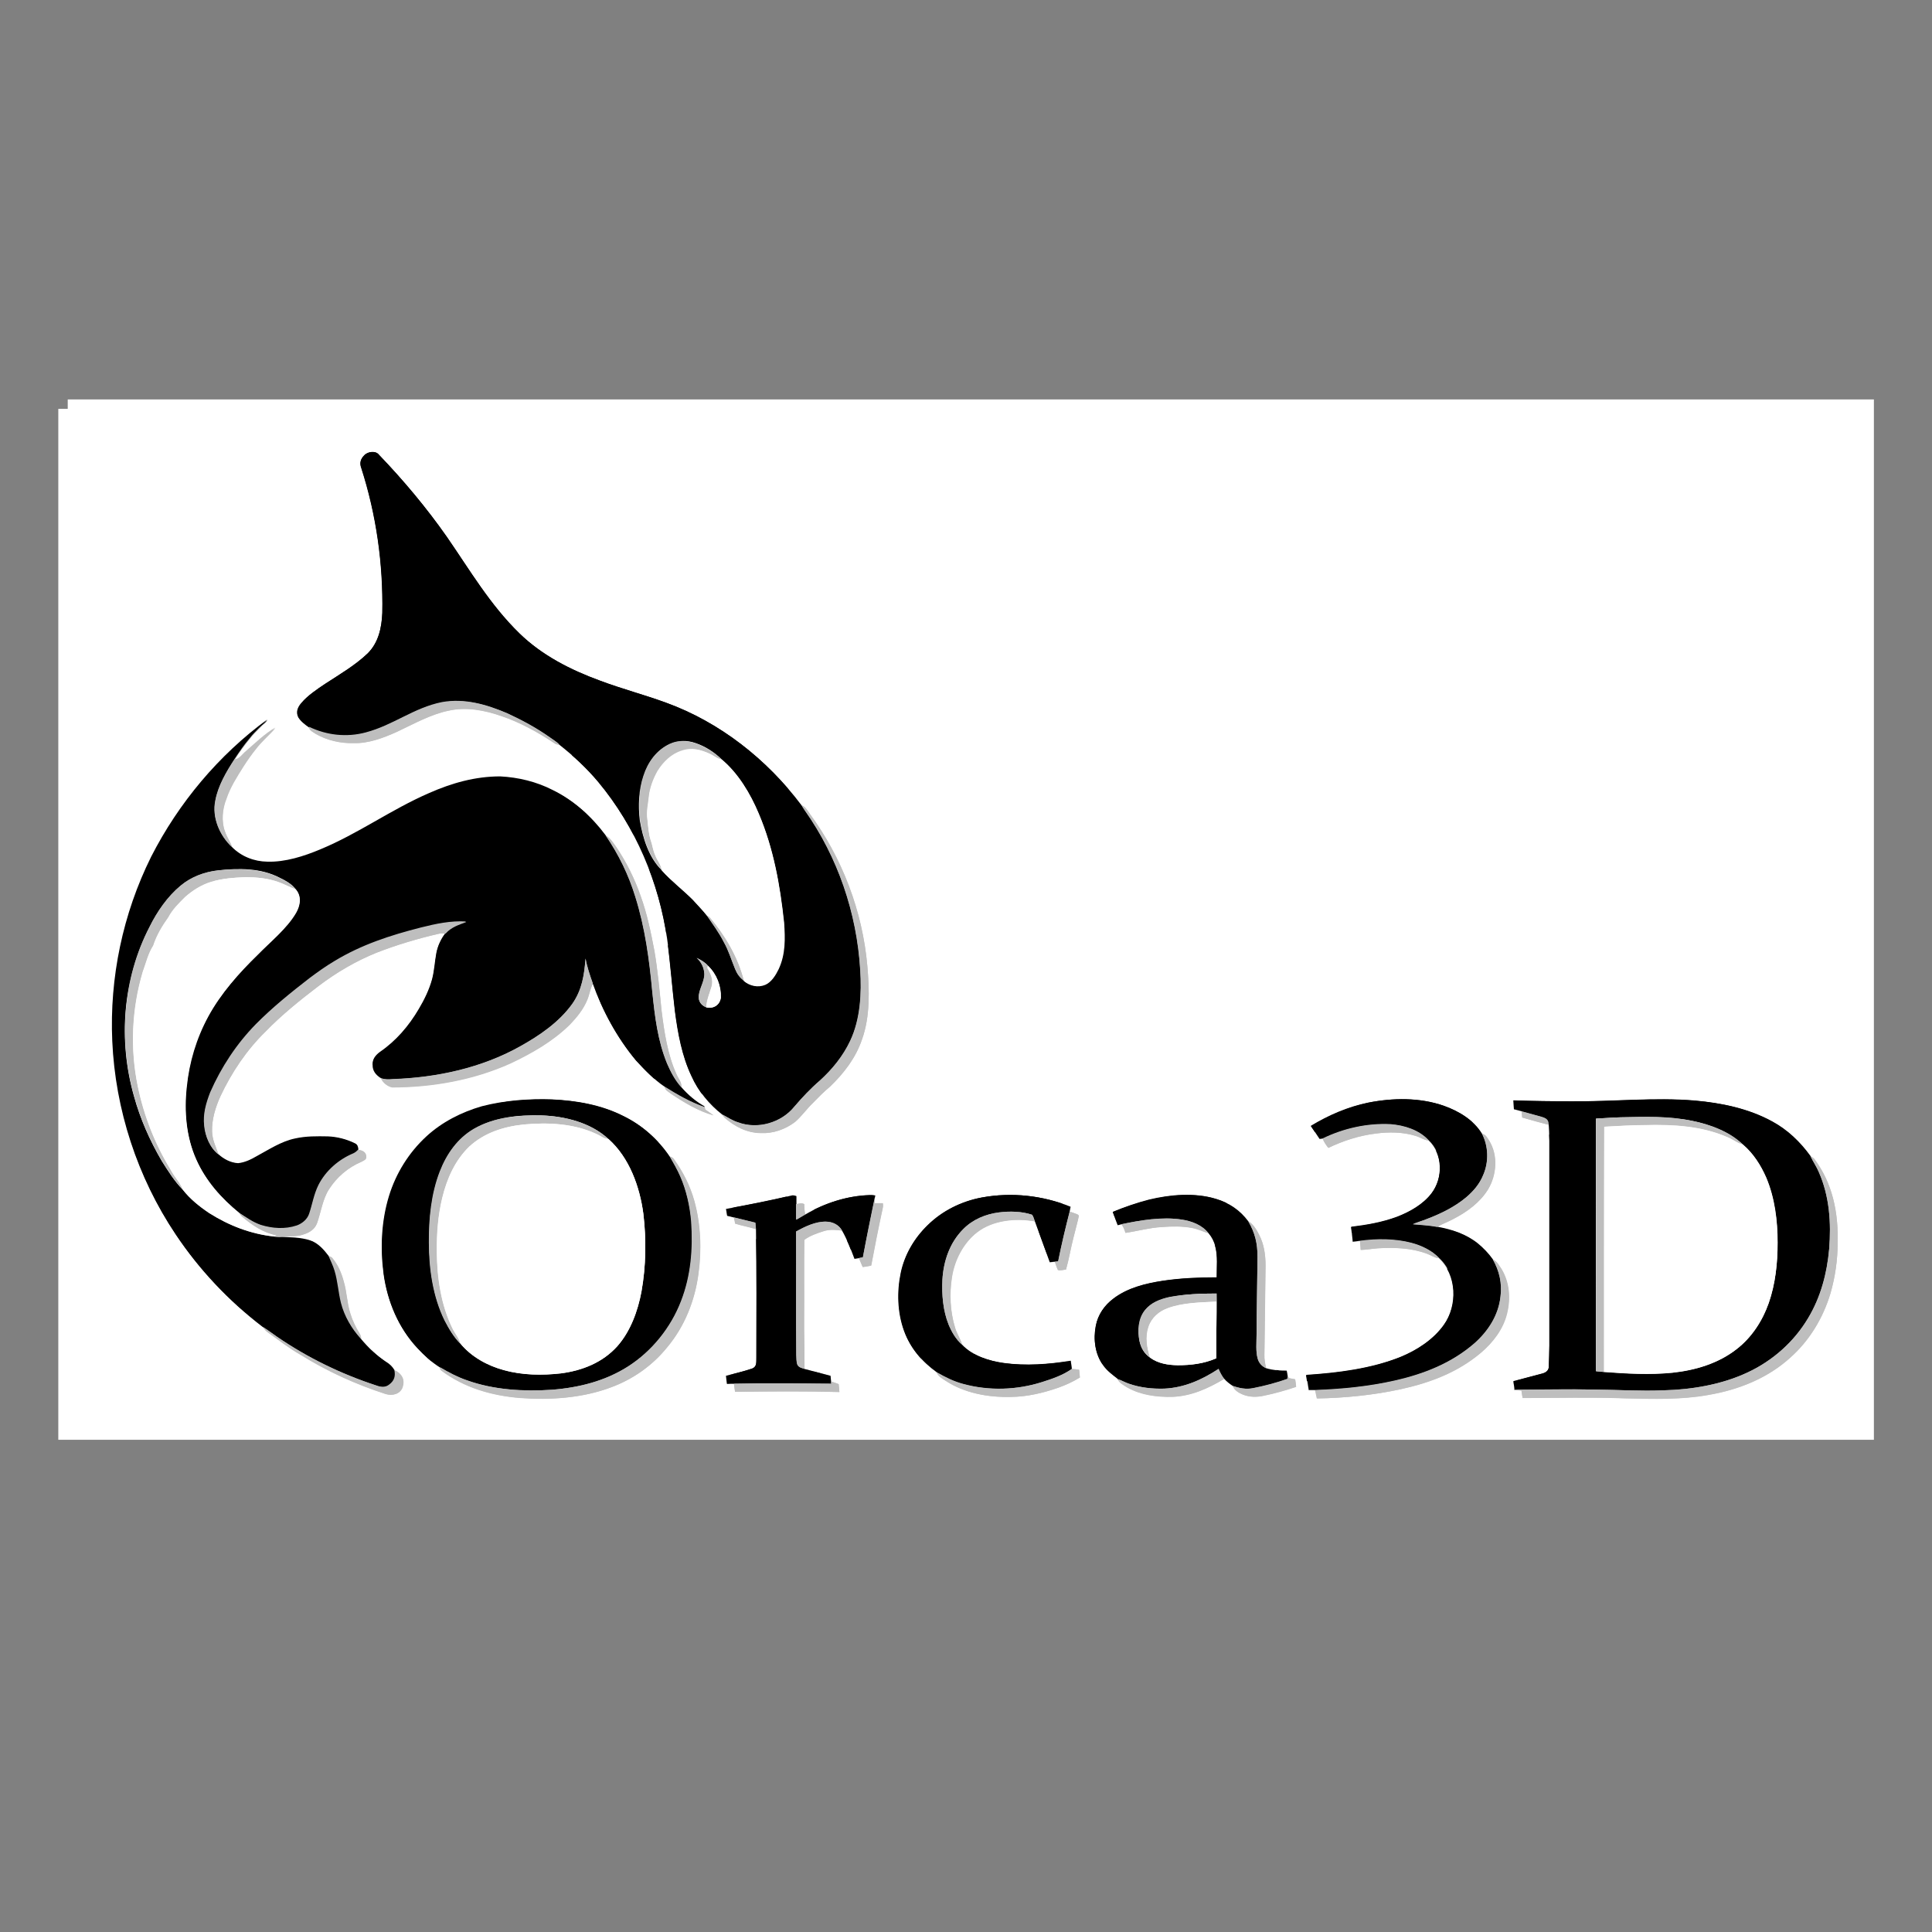 <?xml version="1.0" encoding="utf-8"?>
<!-- Generator: Adobe Illustrator 23.0.1, SVG Export Plug-In . SVG Version: 6.00 Build 0)  -->
<svg version="1.1" id="Camada_1" xmlns="http://www.w3.org/2000/svg" xmlns:xlink="http://www.w3.org/1999/xlink" x="0px" y="0px"
	 viewBox="0 0 1024 1024" style="enable-background:new 0 0 1024 1024;" xml:space="preserve">
<rect x="0" y="0" width="1024" height="1024" fill="#808080" stroke="none"/>
<style type="text/css">
	.st0{fill:none;stroke:#FFFFFF;stroke-width:10;stroke-miterlimit:10;}
	.st1{fill:none;stroke:#000000;stroke-width:10;stroke-miterlimit:10;}
	.st2{fill:none;stroke:#BEBEBE;stroke-width:10;stroke-miterlimit:10;}
	.st3{fill:#FFFFFF;}
	.st4{fill:#BEBEBE;}
</style>
<g>
	<path class="st0" d="M35.9,216.7h952.3v541.4H35.9V216.7 M163.7,385.3c0.1,1.9,2.2,2.7,3.6,3.7c5.9,3.4,13.2,5.1,20,4.9
		c7.9,0.3,16-2.8,23.1-6c8.7-4.1,18-9.3,27.4-11.2c9.2-2.1,19.2-0.2,28,2.9c9.8,3.3,19.2,8.5,27.8,14.2c0.9,0.7,1.8,0.9,2.9,1
		c7.5,5.9,14.5,12.4,20.6,19.7c19.7,23.6,32.3,53.2,36.5,83.6c1.7,12.6,2.6,25.2,4.1,37.8c1.5,11.7,3.7,23.8,8.8,34.5
		c3.6,8.1,9.3,15,16.3,20.4c0.3,0.5,0.7,1,1.1,1.5c5.4,4.8,11.9,8.2,19.3,8.3c6.6,0.3,13-2,18.2-5.9c3.5-3,6.1-6.9,9.5-10.1
		c2.9-3,5.8-5.9,9-8.6c7.4-7.1,13.7-15.3,17-25.1c4.3-12.1,3.9-26.2,2.8-38.9c-2.6-29-13.3-57.2-30.5-80.6c-1.3-1.8-2.2-3.7-4.4-4.6
		c-18.3-24.3-43.2-44-71.9-54.4c-11.5-4.2-23.3-7.3-34.8-11.6c-15.6-5.7-30.8-13.4-42.8-25.1c-15.6-15.2-26.2-33.4-38.5-51.2
		c-10.8-15.4-22.9-29.8-35.9-43.4c-1.7-2.4-6.1-1.8-7.9,0.3c-1.8,1.8-2.4,3.9-1.5,6.4c8,24.8,11.7,51,11.2,77
		c-0.4,7.9-2,15.8-7.8,21.5c-6.6,6.3-14.9,11.1-22.5,16.1c-4.5,3-9.3,6.3-12.8,10.3c-1.8,2.1-2.8,4.7-1.4,7.4
		C159.3,382.2,161.7,383.9,163.7,385.3 M139.5,703.4c0.7,1.3,1.5,2.2,2.7,3c5.7,4,11,8.3,17.1,11.7c14.1,8.8,29.3,15.7,45.1,20.8
		c3.6,1.1,7.8,0,9-3.8c1.2-3.9-0.5-7-4.1-8.7c-1.1-1.8-2.4-3.1-4.2-4.2c-5.3-3.4-9.7-7.7-13.7-12.5c-0.1-1.2-0.4-2.1-1-3
		c-2-3.3-3.7-6.8-4.8-10.5c-1.8-5.6-1.8-11.4-3.5-17c-1.2-4.5-3-8.7-6-12.3c-0.5-0.6-1.1-0.8-1.8-1.1c-2.5-3.3-5.5-6.8-9.5-8.1
		c-5.1-1.8-11.2-1.7-16.6-2c4.3-0.8,8.6,0.1,12.9-1.5c3.1-1,5.7-2.7,6.9-5.8c2.1-5.8,3-12.9,6.4-18.1c4.1-6.4,10.1-11.5,17.1-14.5
		c1.1-0.6,2.9-1.1,2.6-2.8c0-2.3-2-3.3-4-3.5c-0.1-1.4-0.3-2.5-1.7-3.2c-4.4-2.2-9.4-3.5-14.4-3.7c-5.9-0.1-11.6-0.2-17.4,1.1
		c-7.4,1.4-13.9,5.8-20.4,9.4c-3.1,1.7-6.2,3.3-9.8,3.7c-3.8-0.2-7.7-2.2-10.5-4.8c-1.5-4-3.4-7.9-3.5-12.3
		c-0.2-6.4,1.8-12.9,4.4-18.6c5.9-12.6,13.9-24.6,23.9-34.3c8.5-8.8,18.2-16.6,27.9-24c9.6-7.3,20-13.4,31.1-17.9
		c10.7-4.1,21.7-7.4,32.9-10c1.2-0.3,2.4-0.2,3.6-0.1c-2.4,3-4.1,6.6-4.8,10.4c-0.8,4.6-1,9.5-2.3,14.1c-1.5,5.5-4,10.8-7,15.7
		c-5.3,9-12.1,16.9-20.6,22.8c-2.4,1.7-4.1,3.8-3.9,6.9c-0.1,3.2,1.8,5.4,4.4,7c1,2.3,3.3,4.1,5.8,4.7c21.4,0,43.2-3.9,62.8-12.7
		c11.4-5.4,22.3-11.6,31.4-20.5c3.8-4,7.2-8.1,9.3-13.2c1.2-2.8,1.5-5.9,3-8.6c5.3,14.7,12.9,28.8,22.9,40.8c4.6,5,9.6,10.2,15.2,14
		c0.2,1.9,2.2,2.6,3.5,3.7c6.8,4.6,14.3,9.1,22.3,11.3c-1.4-1.1-3-2.1-4.4-3.1l-0.2-1.1l-0.1-0.4c-4.8-2.8-8.7-6.1-12.3-10.2
		c0.2-2.8-1.5-4.4-2.6-6.9c-4.7-10.3-6.5-22.4-7.9-33.6c-1.1-10.7-2-21.2-3.8-31.8c-1.9-9.9-3.9-19.6-7.3-29.1
		c-3.2-9.2-7.6-18.1-13.1-26.2c-1.6-2.2-2.9-4.5-5.4-5.8c-7.3-9.9-16.9-18.6-28-23.9c-8.7-4.4-18.1-6.7-27.8-7.2
		c-13.2,0-25.6,3.5-37.6,8.8c-20.4,8.7-37.6,21.5-57.8,29.9c-8.7,3.6-18.6,6.8-28,6.5c-7-0.2-13.8-2.8-18.7-7.7
		c-1.1-2.9-2.9-5.5-3.9-8.4c-2.1-5.6-1.4-12.2,0.8-17.7c2-6,5.6-11.6,9-17c2.1-3.3,4.3-6.4,6.7-9.4c3-3.9,6.9-7.2,10.2-10.9
		c-5.7,3.3-10.6,8.2-15.7,12.5c-1.7,1.3-3.6,4.4-5.9,4.2c2.5-3.8,5.2-7.6,8.1-11.1c2.8-3.6,6.3-6.4,9.3-9.9
		c-25.8,18.9-47,44.2-61.2,72.9c-15,30.1-22.1,64-20.6,97.7c1.5,36.3,13.2,72.1,33.5,102.3C105.9,673,121.6,689.7,139.5,703.4
		 M233.2,724.8c-0.1,0.7,0.1,1.3,0.6,1.6c12.2,9.2,26.8,13.4,41.9,14.6c15.9,1.2,33,0,48-5.6c11.7-4.3,22.1-11.6,29.9-21.3
		c9.2-11,14.6-24.6,16.5-38.7c1.8-12.9,1.3-26.4-2.2-39c-2.2-7.8-5.8-15.1-10.6-21.7c-0.7-1-1.3-1.3-2.4-1.7
		c-6.1-9-14.5-16.5-24.3-21.3c-11.8-6-25-8.3-38.1-8.9c-12.3-0.4-25,0.5-36.8,3.8c-10.8,3-21.3,8.4-29.6,16.1
		c-9.2,8.5-16.1,19.4-19.7,31.4c-4.1,13.3-4.7,27.7-2.9,41.4c2,14.5,7.7,28.3,17.8,39.1C224.8,718.3,228.7,722,233.2,724.8
		 M694.8,596.9c1.6,2.3,3.1,4.6,4.6,6.9c0.5-0.1,1-0.2,1.6-0.2c0.8,1.8,1.8,3.3,3,4.8c8-3.8,16.4-6.6,25.2-7.6
		c6.8-0.9,14.3-0.8,20.9,1.2c2.5,0.7,4.4,2.2,7,2.5c7.7,7.2,7.8,20,1.6,28.1c-4.5,5.9-11.6,9.9-18.4,12.5
		c-7.8,2.9-15.9,4.3-24.2,5.3c0.3,2.6,0.6,5.3,0.8,7.9c1.3-0.2,2.6-0.3,3.9-0.5c0.1,1.6,0.2,3.1,0.3,4.7c3.2-0.1,6.3-0.7,9.4-0.9
		c8.8-0.4,17.3-0.2,25.7,2.9c2.2,0.8,3.9,2.1,6.3,2.4c9.7,8.8,10.1,25.1,2.7,35.4c-5.5,7.8-14.2,13.5-22.9,17
		c-15.6,6.3-33.4,8.5-50.1,9.6c0.4,2.7,0.9,5.3,1.3,8c1.2,0,2.3,0,3.5,0c0.3,1.4,0.6,2.9,0.9,4.3c14.5-0.2,29.8-1.7,44-4.8
		c15.8-3.5,30.5-9,43-19.5c6.3-5.4,11.7-12.4,13.7-20.6c2-8,1.4-16.5-2.9-23.7c-1.3-2-2.4-4.1-4.7-5.1c-2.2-3.1-4.9-5.9-7.8-8.3
		c-6.2-5-13.8-7.5-21.6-8.9c2.9-1.7,6.1-2.7,9-4.4c7.1-3.7,13.9-8.7,18.1-15.6c4.5-7.6,5.3-17.9,0.6-25.6c-1.1-1.6-1.8-3.4-3.9-3.8
		c-4.4-7.3-12.3-12-20.2-14.8c-12.7-4.5-27.1-4.3-40.1-1.6C714.4,586.8,704.3,591.2,694.8,596.9 M802.1,583.3
		c0.1,1.6,0.2,3.2,0.3,4.7c1.4,0.4,2.7,0.7,4.1,1.1c0.1,1.1,0.2,2.1,0.3,3.2c4.6,1.3,9.1,2.6,13.7,3.8l0.1-1.4
		c0.6,3.2,0.4,6.6,0.6,9.9c0,36.2,0,72.5,0,108.7c-0.1,3.7-0.1,7.5-0.3,11.2c-0.1,1.9-1.5,3-3.2,3.5c-5.2,1.4-10.4,2.7-15.5,4.1
		c0.1,0.7,0.1,1.4,0.2,2.1c0.1,0.9,0.1,1.7,0.1,2.6c1.3,0.1,2.6,0.2,3.9,0.3c0.2,1.3,0.4,2.6,0.6,3.9c18.3,0,36.6-0.5,54.9,0.2
		c14.7,0.3,29.1,0.8,43.5-1.8c15.9-2.7,31.4-8.8,43.5-19.8c10.2-9.1,17.4-21.1,21.3-34.1c2.5-8.7,3.8-17.8,3.8-26.9
		c0.4-15.9-2.7-31.5-12.4-44.3c-0.6-0.6-1.3-1.1-2.1-1.5c-5.4-7.5-12.1-13.8-20.2-18.3c-12.5-6.9-26.8-9.9-41-11.1
		c-21.3-1.8-43.7,0.6-65.2,0.4C822.8,583.7,812.5,583.6,802.1,583.3 M426.8,643.6c-0.4-1.8-0.5-3.6-0.5-5.4c-1.5-0.8-2.7-0.2-4.2,0
		c0-1.4,0-2.9,0-4.3c-0.9-0.4-1.8-0.5-2.6-0.3c-11.4,2.7-23.1,5-34.7,7.1c0.2,1.2,0.4,2.4,0.6,3.6c1.2,0.3,2.4,0.6,3.6,0.9
		c0.3,1.1,0.5,2.2,0.7,3.4c3.6,1.1,7.4,1.8,11,2.9c0.4,22.7,0.2,45.4,0.2,68.1c-0.1,2.4,0.4,4.8-2.3,5.8c-4.5,1.5-9.2,2.6-13.8,3.8
		c0.1,1.4,0.3,2.9,0.5,4.3c1.2,0,2.5-0.1,3.7-0.1c0.2,1.4,0.4,2.9,0.6,4.3c18.4-0.2,36.9-0.4,55.3,0.1c-0.1-1.4-0.2-2.8-0.4-4.2
		c-1.4-0.5-2.7-1-4.1-1.4c-0.1-1-0.2-2-0.3-3c-4.6-1.1-9.1-2.4-13.7-3.6c0.1-9-0.3-18.1-0.2-27.1c0.1-13.7-0.1-27.6,0.1-41.3
		c2.9-2.2,6.7-3.5,10.2-4.6c3.2-1.1,6.4-0.8,9.8-0.3c2.7,4.8,4.6,9.9,6.6,15c0.8-0.1,1.6-0.3,2.4-0.4c0.7,1.6,1.3,3.1,2,4.7
		c1.5-0.2,3-0.4,4.5-0.8c1.9-10.2,3.9-20.3,6.1-30.4c0.2-0.8,0.2-1.7,0.1-2.6c-1.5,0-2.9,0-4.4,0c0-0.8,0.1-1.6,0.1-2.4l0.4-1.7
		c-1-0.2-2.1-0.3-3.1-0.2C448.9,633.8,437.1,637.7,426.8,643.6 M496.5,727.4c0.9,2.2,2.8,3,4.7,4.4c10,6.7,22.8,8.9,34.7,8.6
		c8.6-0.1,17-2.1,25.1-4.9c3.9-1.4,7.9-3.2,11.4-5.4c-0.1-1.4-0.3-2.7-0.4-4.1c-1.3-0.2-2.6-0.4-3.8-0.4c-0.2-1.4-0.4-2.8-0.6-4.3
		c-11.6,1.9-23.9,2.8-35.5,1.2c-7.8-1.1-16.5-3.8-22.1-9.7c-0.9-3.2-2.9-5.9-3.8-9.2c-2.6-8.6-3-17.9-1.6-26.7
		c1.4-9,6.1-18.1,13.3-23.7c8.4-6.5,20.5-7.6,30.7-5.8c2.6,7.2,5.3,14.4,7.9,21.7c0.9-0.1,1.8-0.2,2.6-0.3c0.5,1.4,1,3,1.6,4.3
		c1.2,0.5,3-0.1,4.3-0.2c1.6-5.6,2.5-11.4,4-17.1c0.9-3.8,2-7.5,2.8-11.3c-0.1-0.9-1.9-1.2-2.7-1.6c-0.7-0.2-1.4-0.5-2.1-0.7
		c0.2-0.8,0.3-1.7,0.5-2.6c-14.8-6-31.3-7.8-47-4.9c-10.8,2-20.9,7-28.7,14.7c-7.1,6.8-12.2,15.6-14.2,25.2
		c-2.1,10.1-1.8,21,1.7,30.7C482.4,714.5,488.7,721.8,496.5,727.4 M589.8,642.3c0.8,2.4,1.7,4.7,2.6,7c0.6-0.2,1.2-0.3,1.9-0.5
		c1.3,1.3,1.7,2.9,2.3,4.6c6.5-0.9,12.7-2.7,19.3-3.1c5.4-0.5,10.7-0.5,16.1,0.5c3.1,0.6,5.7,1.9,8.6,2.8c1.6,2,2.9,4.4,3.5,6.9
		c1.5,5.2,0.8,11,0.8,16.5c-9.5,0-19.1,0.4-28.5,1.8c-9.2,1.4-18.7,3.7-26.2,9.4c-4.8,3.6-8.3,8.6-9.4,14.5c-1.4,7.1-0.4,15.1,4,21
		c2,2.8,4.6,4.7,7.3,6.8l0.2,0.3c1.2,2.3,3.2,3.3,5.4,4.6c7.1,4,15.7,5,23.7,4.9c10.2-0.4,18.9-4.5,27.5-9.5
		c1.3,1.5,2.8,2.6,4.4,3.7c1,2.4,3.1,3.6,5.4,4.6c3.6,1.4,7.4,1.5,11.1,0.6c5.8-1.2,11.5-2.8,17.1-4.7c-0.1-1.3-0.3-2.7-0.5-4
		c-1.1-0.2-2.1-0.3-3.2-0.6c-0.3-0.4-0.5-0.8-0.8-1.2c-0.2-0.9-0.3-1.9-0.5-2.8c-3.7,0-7.3-0.2-10.9-1.3c-0.6-2.3-1-4.7-0.9-7.1
		c0.2-15.7,0.4-31.5,0.6-47.2c0-5.7-0.7-11.3-3.4-16.4c-1.4-2.7-3.2-5.7-5.8-7.2c-4.5-5.9-10-9.7-17.1-11.8
		c-11.2-3.4-24.1-2.3-35.4,0.4C602.5,637.5,596.1,639.7,589.8,642.3L589.8,642.3z"/>
	<path class="st1" d="M200.9,241.1c13,13.5,25.1,28,35.9,43.4c12.3,17.8,22.9,36,38.5,51.2c12,11.7,27.2,19.4,42.8,25.1
		c11.4,4.3,23.3,7.4,34.8,11.6c28.7,10.4,53.6,30.1,71.9,54.4c0.6,1,1.2,2,1.9,2.9c17.5,24.7,27.5,54.2,29.3,84.4
		c0.8,12.4,0.1,26.2-5.3,37.6c-3.8,8.2-9.5,15.1-16.1,21.1c-4.9,4.2-9.3,8.9-13.5,13.8c-7,8.6-19.5,12.2-29.9,8.3
		c-3.1-0.9-5.5-2.7-8.3-4.1c-7-5.5-12.6-12.3-16.3-20.4c-5.1-10.7-7.2-22.9-8.8-34.5c-1.5-12.6-2.4-25.3-4.1-37.8
		c-4.3-30.4-16.9-59.9-36.5-83.6c-6.1-7.3-13.1-13.8-20.6-19.7c-1.5-1.5-3.3-2.6-5-3.8c-7.2-5.1-14.8-9.2-22.8-12.9
		c-11.1-4.7-22.5-8-34.6-5.7c-15,3-25.8,12.2-40.5,16.1c-10,2.7-20.6,1.4-30-3c-2-1.4-4.3-3.1-5.6-5.3c-1.4-2.7-0.4-5.2,1.4-7.4
		c3.5-4.1,8.4-7.4,12.8-10.3c7.6-4.9,15.9-9.8,22.5-16.1c5.8-5.8,7.5-13.6,7.8-21.5c0.5-26.1-3.2-52.2-11.2-77
		c-0.9-2.5-0.3-4.5,1.5-6.4C194.8,239.3,199.1,238.7,200.9,241.1 M350.6,461.1c5,5.6,11.1,10.3,16.4,15.5c2.5,2.8,5.1,5.4,7.4,8.3
		c3.2,4.7,6.6,9.3,9.2,14.4c2.6,4.6,4,9.5,6,14.3c1,2.5,2.4,4.4,4.5,6.1c3.1,2.6,7.5,3.7,11.3,2c3.3-1.4,5.6-5.1,7.1-8.3
		c3.6-7.9,3.5-16.2,2.9-24.7c-2-19.7-5.6-39.3-13.4-57.7c-4.4-10.5-10.8-21.3-19.7-28.7c-3.8-3.7-8.5-6.7-13.5-8.4
		c-4.5-1.6-9.5-1.7-13.9,0.4c-7,3.3-11.6,9.7-13.9,16.9c-2.5,7.4-2.8,15.7-1.9,23.5C340.7,444.2,343.8,454.3,350.6,461.1
		 M374.4,533.9c3.8,0.9,7.1-1.2,7.7-5.1c0.2-6.3-2.2-12.5-6.8-16.9c-1.7-1.9-3.8-3.1-6-4.2c2.5,2.2,3.9,5.2,4.1,8.5
		c0.1,4.3-3.2,8.5-3,12.7C370.5,531.3,372.1,533.1,374.4,533.9L374.4,533.9z"/>
	<path class="st2" d="M268.8,378c8,3.7,15.6,7.8,22.8,12.9c1.7,1.2,3.5,2.3,5,3.8c-1.2-0.1-2-0.3-2.9-1c-8.6-5.7-18-10.9-27.8-14.2
		c-8.8-3.1-18.8-5-28-2.9c-9.5,1.9-18.7,7.1-27.4,11.2c-7.1,3.2-15.2,6.3-23.1,6c-6.9,0.2-14.1-1.4-20-4.9c-1.4-1-3.5-1.8-3.6-3.7
		c9.3,4.5,19.9,5.7,30,3c14.8-3.9,25.5-13.1,40.5-16.1C246.3,370,257.7,373.3,268.8,378L268.8,378z"/>
	<path class="st1" d="M141.7,381.3c-3,3.5-6.5,6.2-9.3,9.9c-3,3.5-5.6,7.3-8.1,11.1c-4.3,6.6-8.8,14.2-10.2,22
		c-1.9,8.9,2.3,18.7,8.9,24.7c5,5,11.7,7.6,18.7,7.7c9.5,0.3,19.4-2.9,28-6.5c20.3-8.4,37.5-21.1,57.8-29.9
		c12-5.3,24.4-8.8,37.6-8.8c9.7,0.5,19.2,2.8,27.8,7.2c11.1,5.4,20.7,14.1,28,23.9c6.9,10.1,12.2,21,15.8,32.7
		c5.2,16.6,7.4,33.2,9,50.5c1.4,13,2.8,25.5,7.8,37.8c1.9,4.4,4.2,8.9,7.5,12.5c3.7,4.2,7.5,7.5,12.3,10.2l0.1,0.4
		c-7.6-2.6-14.4-6.6-21.2-10.8c-5.6-3.8-10.6-9-15.2-14c-10-12-17.7-26.1-22.9-40.8c-1.5-4.3-3-8.6-3.8-13.1
		c-0.6,8.6-1.9,16.7-6.9,23.9c-7,9.8-17.4,16.9-27.8,22.7c-20.4,11.4-44,16.5-67.3,17.3c-2.2,0.2-4.3,0.3-6.4-0.5
		c-2.6-1.6-4.5-3.8-4.4-7c-0.2-3.1,1.6-5.2,3.9-6.9c8.6-5.9,15.4-13.9,20.6-22.8c2.9-4.9,5.5-10.2,7-15.7c1.2-4.6,1.4-9.4,2.3-14.1
		c0.8-3.8,2.4-7.3,4.8-10.4c3.1-3.3,6.9-4.6,11-6.1c-8.3-0.5-16.1,1.2-24.1,3.2c-16.1,4.1-31.5,9.1-45.8,17.8
		c-4.6,2.7-9,5.9-13.3,9.1c-9.8,7.6-19.6,15.5-28.3,24.3c-10.2,10.4-18.3,22.7-24.2,36.1c-2.2,5.7-3.9,11.4-3.2,17.7
		c0.5,5.5,3,11.6,7.5,15.1c2.8,2.6,6.6,4.6,10.5,4.8c3.6-0.4,6.7-1.9,9.8-3.7c6.5-3.5,13.1-7.9,20.4-9.4c5.8-1.3,11.5-1.2,17.4-1.1
		c5,0.2,9.9,1.5,14.4,3.7c1.4,0.7,1.5,1.8,1.7,3.2c-0.8,0.9-1.6,1.6-2.7,2.1c-7.7,3.2-14.6,9.2-18.4,16.7c-2.5,5-3.3,10.4-5,15.4
		c-1,2.9-3.7,5.1-6.5,6.1c-6.3,2.1-12.9,1.6-19.1-0.3c-4.3-1.5-7.7-4-11.6-6.5c-9.4-7.7-17.8-17-22.7-28.2
		c-5.3-11.9-6.5-25.7-5.1-38.5c1.3-13.1,5.1-25.9,11.4-37.4c6.7-12.1,16.4-23,26.2-32.7c6.7-6.9,15.6-13.8,20.4-22.3
		c2.3-4.1,3-8.8-0.3-12.5c-2-2.7-5.4-4.5-8.3-5.9c-10-5.2-21.7-5.1-32.6-3.9c-7.3,0.8-14.3,3.4-19.9,8.1c-7,5.8-12.5,13.8-16.5,21.9
		c-14.2,27.4-16.6,60.2-8.2,89.7c3.3,12,8.4,23.5,14.7,34.3c3.3,5.2,6.7,10.7,11.1,15.2c3.9,5,8.8,8.9,14,12.4
		c10.5,6.6,22,11.1,34.3,12.4c1,0.1,2,0.2,2.9,0.2c5.4,0.3,11.5,0.2,16.6,2c4,1.4,7,4.8,9.5,8.1c1.1,2.6,2.4,5.2,3.2,7.9
		c1.7,5.6,2,11.5,3.4,17.1c1.8,7,5.6,13.5,10.4,18.8c4,4.8,8.4,9.1,13.7,12.5c1.8,1.1,3.1,2.4,4.2,4.2c0.7,3.2,0,5.7-2.7,7.7
		c-2.1,1.7-4.5,1.4-6.9,0.5c-18.7-6.1-36.5-14.7-52.8-25.9c-2.5-1.7-4.9-3.6-7.5-5.2c-17.9-13.7-33.6-30.3-46.1-49.1
		c-20.2-30.2-31.9-66-33.5-102.3c-1.5-33.6,5.6-67.5,20.6-97.7C94.7,425.5,115.9,400.2,141.7,381.3L141.7,381.3z"/>
	<path class="st2" d="M145.9,385.6c-3.3,3.7-7.2,7-10.2,10.9c-2.4,3-4.6,6.1-6.7,9.4c-3.4,5.3-7,10.9-9,17
		c-2.2,5.5-2.8,12.1-0.8,17.7c1,3,2.8,5.5,3.9,8.4c-6.6-6-10.8-15.8-8.9-24.7c1.4-7.8,5.9-15.4,10.2-22c2.3,0.2,4.2-2.9,5.9-4.2
		C135.3,393.8,140.2,388.9,145.9,385.6L145.9,385.6z M369,394.1c5,1.8,9.7,4.8,13.5,8.4c-2.5-0.4-4-2-6.3-3
		c-4.8-2.2-9.7-3.5-14.8-1.7c-5.6,1.7-9.9,6-12.9,10.8c-2.3,4.1-4.1,8.8-4.6,13.5c-0.4,4-1.4,7.8-0.8,11.9c0.4,3.7,0.6,7.5,1.7,11
		c1,2.6,1.2,5.4,2.4,8c1,2.8,3.1,5.1,3.5,8c-6.8-6.8-9.9-17-11.4-26.3c-0.9-7.7-0.6-16.1,1.9-23.5c2.3-7.3,6.9-13.7,13.9-16.9
		C359.5,392.3,364.5,392.5,369,394.1L369,394.1z"/>
	<path class="st0" d="M376.2,399.6c2.2,1,3.8,2.6,6.3,3c8.8,7.3,15.3,18.2,19.7,28.7c7.8,18.3,11.3,38,13.4,57.7
		c0.6,8.5,0.8,16.8-2.9,24.7c-1.5,3.1-3.8,6.9-7.1,8.3c-3.9,1.6-8.2,0.6-11.3-2c-3.2-12.6-9.7-23.5-17.9-33.4
		c-0.6-0.5-1.2-1-1.8-1.4c-2.3-2.9-4.9-5.5-7.4-8.3c-5.3-5.3-11.4-9.9-16.4-15.5c-0.3-2.9-2.5-5.2-3.5-8c-1.2-2.6-1.4-5.3-2.4-8
		c-1.1-3.5-1.3-7.4-1.7-11c-0.6-4.1,0.4-7.9,0.8-11.9c0.5-4.7,2.3-9.4,4.6-13.5c3.1-4.8,7.4-9.1,12.9-10.8
		C366.5,396.1,371.4,397.4,376.2,399.6L376.2,399.6z"/>
	<path class="st2" d="M424.8,426.7c2.2,1,3.1,2.8,4.4,4.6c17.2,23.4,28,51.7,30.5,80.6c1.1,12.7,1.6,26.8-2.8,38.9
		c-3.3,9.8-9.6,18-17,25.1c-3.2,2.7-6.1,5.5-9,8.6c-3.4,3.3-6,7.1-9.5,10.1c-5.2,4-11.6,6.2-18.2,5.9c-7.4-0.1-13.9-3.5-19.3-8.3
		c-0.4-0.5-0.7-1-1.1-1.5c2.8,1.4,5.3,3.2,8.3,4.1c10.4,3.9,23,0.3,29.9-8.3c4.2-4.9,8.6-9.6,13.5-13.8c6.6-6,12.3-13,16.1-21.1
		c5.4-11.4,6.1-25.2,5.3-37.6c-1.8-30.1-11.9-59.7-29.3-84.4C426,428.7,425.4,427.7,424.8,426.7L424.8,426.7z M321,442.8
		c2.5,1.4,3.7,3.6,5.4,5.8c5.5,8.1,9.9,17,13.1,26.2c3.5,9.5,5.4,19.2,7.3,29.1c1.8,10.6,2.7,21.1,3.8,31.8
		c1.4,11.2,3.2,23.2,7.9,33.6c1,2.5,2.8,4.1,2.6,6.9c-3.2-3.6-5.6-8.1-7.5-12.5c-5-12.2-6.5-24.8-7.8-37.8
		c-1.6-17.3-3.8-33.9-9-50.5C333.3,463.8,327.9,452.9,321,442.8L321,442.8z M148.4,465.4c2.9,1.5,6.4,3.2,8.3,5.9
		c-3.2-1-6-2.7-9.2-3.8c-5.5-2-11.2-2.5-17-2.6c-6.4,0.3-12.5,0.6-18.7,2.5c-5.1,1.6-9.7,4.5-13.7,8c-3.4,3.4-6.7,6.6-8.9,10.8
		c-3.3,4.6-6.3,9.6-8,15c-2.7,4.1-3.9,9.4-5.6,14c-5.8,19.6-6.7,40.5-2.6,60.5c3.2,15.6,9.1,30.7,17.4,44.2c1.9,3.7,5,6.8,6.5,10.6
		c-4.4-4.4-7.8-9.9-11.1-15.2c-6.4-10.8-11.4-22.3-14.7-34.3c-8.4-29.5-6-62.3,8.2-89.7c4-8.1,9.5-16.1,16.5-21.9
		c5.7-4.7,12.7-7.3,19.9-8.1C126.7,460.3,138.4,460.2,148.4,465.4L148.4,465.4z"/>
	<path class="st0" d="M130.5,464.9c5.8,0.1,11.5,0.6,17,2.6c3.2,1,6,2.8,9.2,3.8c3.3,3.7,2.6,8.4,0.3,12.5
		c-4.9,8.4-13.7,15.4-20.4,22.3c-9.9,9.6-19.6,20.5-26.2,32.7c-6.3,11.6-10.1,24.3-11.4,37.4c-1.4,12.9-0.3,26.6,5.1,38.5
		c5,11.2,13.3,20.6,22.7,28.2c0.4,0.6,0.8,1.2,1.3,1.7c5.6,4.7,11.3,8.7,18.6,10.1c-0.5,0.2-0.9,0.5-1.4,0.7
		c-12.3-1.3-23.9-5.8-34.3-12.4c-5.2-3.5-10.1-7.4-14-12.4c-1.5-3.9-4.7-6.9-6.5-10.6c-8.3-13.6-14.2-28.7-17.4-44.2
		c-4.2-20-3.2-40.9,2.6-60.5c1.7-4.6,2.9-9.9,5.6-14c1.8-5.4,4.8-10.4,8-15c2.3-4.3,5.6-7.4,8.9-10.8c3.9-3.5,8.6-6.5,13.7-8
		C118,465.5,124.2,465.2,130.5,464.9L130.5,464.9z"/>
	<path class="st2" d="M374.5,485c0.6,0.4,1.2,0.9,1.8,1.4c8.3,9.9,14.7,20.9,17.9,33.4c-2.1-1.7-3.5-3.6-4.5-6.1
		c-2-4.8-3.4-9.7-6-14.3C381.1,494.2,377.7,489.7,374.5,485L374.5,485z M247.2,488.7c-4.1,1.5-8,2.7-11,6.1
		c-1.2-0.1-2.4-0.2-3.6,0.1c-11.2,2.5-22.2,5.8-32.9,10c-11.2,4.5-21.6,10.6-31.1,17.9c-9.7,7.4-19.4,15.2-27.9,24
		c-10,9.8-18,21.7-23.9,34.3c-2.6,5.8-4.6,12.3-4.4,18.6c0.1,4.3,2,8.3,3.5,12.3c-4.5-3.4-7-9.6-7.5-15.1
		c-0.7-6.2,0.9-11.9,3.2-17.7c5.9-13.3,14-25.6,24.2-36.1c8.7-8.9,18.4-16.8,28.3-24.3c4.3-3.2,8.7-6.3,13.3-9.1
		c14.3-8.7,29.7-13.7,45.8-17.8C231.2,489.9,238.9,488.2,247.2,488.7L247.2,488.7z M369.2,507.7c2.3,1.1,4.3,2.3,6,4.2
		c-0.1,0.4-0.2,0.8-0.2,1.2c1.8,2.8,3.3,6.5,2.2,9.9c-1.1,3.7-2.6,7-2.8,10.9c-2.2-0.9-3.9-2.6-4.1-5.1c-0.2-4.2,3.1-8.4,3-12.7
		C373.1,512.9,371.7,509.9,369.2,507.7L369.2,507.7z M310.4,508.1c0.8,4.5,2.3,8.8,3.8,13.1c-1.4,2.8-1.8,5.8-3,8.6
		c-2.1,5.1-5.5,9.3-9.3,13.2c-9.1,8.9-20,15.1-31.4,20.5c-19.6,8.8-41.4,12.7-62.8,12.7c-2.4-0.6-4.7-2.4-5.8-4.7
		c2.1,0.8,4.2,0.7,6.4,0.5c23.2-0.8,46.9-5.9,67.3-17.3c10.4-5.8,20.8-12.8,27.8-22.7C308.5,524.8,309.7,516.7,310.4,508.1
		L310.4,508.1z"/>
	<path class="st0" d="M375.2,511.9c4.6,4.4,7,10.6,6.8,16.9c-0.5,3.9-3.9,6-7.7,5.1c0.2-3.9,1.7-7.2,2.8-10.9c1.1-3.4-0.4-7-2.2-9.9
		C375.1,512.7,375.1,512.3,375.2,511.9L375.2,511.9z"/>
	<path class="st2" d="M352.3,576.1c6.8,4.3,13.6,8.2,21.2,10.8l0.2,1.1c1.5,1.1,3,2,4.4,3.1c-8-2.3-15.4-6.8-22.3-11.3
		C354.5,578.7,352.5,577.9,352.3,576.1L352.3,576.1z"/>
	<path class="st1" d="M292.5,582.7c13.1,0.6,26.4,2.9,38.1,8.9c9.8,4.8,18.2,12.3,24.3,21.3c2,3.4,4,6.9,5.6,10.6
		c3.3,7.5,5.1,15.7,5.8,23.8c1,14.5-0.1,28.8-5.4,42.4c-5.4,14-15.4,26.4-28,34.5c-12.2,7.8-26.2,11.3-40.5,12.4
		c-14.9,1-30.8,0.1-45-5c-5.1-1.7-9.7-4.2-14.3-6.9c-4.5-2.8-8.4-6.5-12-10.4c-10-10.8-15.8-24.6-17.8-39.1
		c-1.8-13.7-1.2-28.1,2.9-41.4c3.7-12,10.5-22.9,19.7-31.4c8.3-7.7,18.8-13,29.6-16.1C267.6,583.2,280.3,582.3,292.5,582.7
		 M244.1,712.2c5.8,7,14.3,11.7,23,14c9.8,2.7,20.2,2.8,30.3,1.7c11.3-1.5,22-5.7,29.8-14.4c7-7.9,10.9-18.8,12.8-29
		c2.4-13.5,2.6-27.5,1-41.1c-1.9-14.4-7.4-29.8-18.5-39.7c-9.4-8.7-23.1-12.1-35.5-12.5c-12.2-0.3-24.9,0.8-35.7,7.1
		c-8.7,5.1-14.4,13.3-18,22.5c-4.6,11.8-5.9,25.2-5.8,37.7c0,13.9,2.1,28.8,8.3,41.4C238,704.3,240.6,708.7,244.1,712.2L244.1,712.2
		z M765.3,586.1c7.9,2.8,15.8,7.5,20.2,14.8c3.4,6.7,3.6,14.9,0.7,21.8c-2,4.8-5.2,8.6-9.1,11.9c-6.1,5.1-13.5,8.7-20.9,11.5
		c-2.4,1-4.9,1.6-7.3,2.7c4.3,0.4,8.6,0.6,12.9,1.4c7.8,1.4,15.4,3.9,21.6,8.9c2.9,2.4,5.6,5.2,7.8,8.3c3.5,6.1,5,12.7,4.1,19.7
		c-1.1,9.9-6.5,18.3-13.8,24.8c-12.2,10.6-26.8,16.3-42.3,19.8c-13.7,3.1-27.9,4.5-42,5c-1.2,0-2.3,0-3.5,0c-0.4-2.7-0.8-5.3-1.3-8
		c16.7-1.1,34.5-3.3,50.1-9.6c8.7-3.6,17.4-9.3,22.9-17c7.4-10.3,7-26.6-2.7-35.4c-3.8-4-9.3-6.6-14.6-8c-8.7-2.3-18.3-2.3-27.2-1.1
		c-1.3,0.2-2.6,0.4-3.9,0.5c-0.2-2.6-0.6-5.3-0.8-7.9c8.2-1,16.4-2.4,24.2-5.3c6.8-2.6,13.9-6.6,18.4-12.5
		c6.2-8.2,6.1-20.9-1.6-28.1c-5.1-5.5-12.9-7.9-20.2-8.5c-12.4-0.6-24.9,2.2-36,7.6c-0.5,0.1-1,0.2-1.6,0.2
		c-1.5-2.3-3.1-4.6-4.6-6.9c9.4-5.7,19.6-10.1,30.4-12.3C738.2,581.9,752.7,581.7,765.3,586.1L765.3,586.1z M833.2,583.7
		c21.5,0.2,43.9-2.2,65.2-0.4c14.1,1.3,28.4,4.2,41,11.1c8.1,4.4,14.8,10.8,20.2,18.3c1.3,2.9,3.2,5.5,4.4,8.5
		c5.7,12.9,6.6,27,5.5,40.8c-1.1,12.9-4.4,25.5-11.2,36.7c-7.5,12.6-18.9,22.7-32.2,28.8c-13.7,6.4-29.5,9-44.5,9.4
		c-12.2,0.5-24.3-0.3-36.5-0.4c-14.1-0.3-28.3,0.1-42.4,0.1c-0.1-0.8-0.2-1.6-0.3-2.5c-0.1-0.7-0.1-1.4-0.2-2.1
		c5.2-1.4,10.4-2.7,15.5-4.1c1.7-0.5,3.2-1.6,3.2-3.5c0.2-3.7,0.2-7.5,0.3-11.2c0-36.2,0-72.5,0-108.7c-0.1-3.3,0-6.6-0.6-9.9
		c-0.6-1.8-2.1-2.2-3.6-2.7c-3.5-1-7-1.9-10.5-2.9c-1.4-0.4-2.7-0.8-4.1-1.1c-0.1-1.6-0.2-3.2-0.3-4.7
		C812.5,583.6,822.8,583.7,833.2,583.7 M845.9,592.9c0,44.6-0.1,89.2,0,133.9c1.4,0.1,2.8,0.2,4.2,0.4c12,0.9,24.3,1.6,36.3,0.4
		c12.2-1.3,24.3-4.9,34-12.5c8-6.2,13.7-14.9,17-24.4c3.6-10.2,4.8-21.4,4.7-32.1c0-11.5-1.5-23.6-6-34.3
		c-2.8-6.6-6.8-12.9-12.4-17.6c-7-6.8-17.4-10.7-26.8-12.6c-12.8-2.6-25-2.1-38-1.9C854.7,592.3,850.3,592.7,845.9,592.9
		L845.9,592.9z"/>
	<path class="st2" d="M806.5,589.1c3.5,1,7,1.9,10.5,2.9c1.6,0.5,3.1,0.9,3.6,2.7l-0.1,1.4c-4.6-1.2-9.2-2.5-13.7-3.8
		C806.7,591.2,806.6,590.2,806.5,589.1L806.5,589.1z M286.9,591.2c12.5,0.4,26.2,3.8,35.5,12.5c-2.3-0.1-4-1.7-6.2-2.6
		c-11.8-5.6-25.6-6.3-38.5-5.1c-10.7,1.1-21,4.3-29.1,11.8c-7.5,7.3-11.7,16.9-14.2,27c-2.3,9.5-3,19-2.9,28.7
		c0.1,13.7,2.2,28.2,8.3,40.6c1.4,2.9,3.4,5,4.2,8.1c-3.5-3.5-6.1-7.9-8.4-12.3c-6.2-12.6-8.3-27.4-8.3-41.4
		c-0.1-12.6,1.2-25.9,5.8-37.7c3.6-9.2,9.3-17.4,18-22.5C262,592.1,274.7,591,286.9,591.2L286.9,591.2z M859.1,592.2
		c12.9-0.3,25.2-0.8,38,1.9c9.4,1.9,19.8,5.7,26.8,12.6c-3-0.6-5-2.5-7.8-3.7c-14-6.2-29.2-7-44.3-6.6c-7.2,0-14.4,0.5-21.5,0.8
		c-0.1,43.3,0,86.6-0.1,129.9c-1.4-0.1-2.8-0.3-4.2-0.4c-0.1-44.6,0-89.2,0-133.9C850.3,592.7,854.7,592.3,859.1,592.2L859.1,592.2z
		"/>
	<path class="st0" d="M316.3,601.1c2.2,1,3.8,2.5,6.2,2.6c11.1,9.9,16.6,25.3,18.5,39.7c1.6,13.6,1.4,27.6-1,41.1
		c-1.9,10.3-5.8,21.1-12.8,29c-7.7,8.6-18.4,12.9-29.8,14.4c-10.1,1.2-20.5,1-30.3-1.7c-8.7-2.4-17.2-7-23-14
		c-0.8-3.1-2.8-5.2-4.2-8.1c-6.1-12.4-8.2-26.9-8.3-40.6c-0.1-9.7,0.6-19.3,2.9-28.7c2.4-10.1,6.7-19.6,14.2-27
		c8-7.4,18.4-10.7,29.1-11.8C290.6,594.8,304.4,595.5,316.3,601.1L316.3,601.1z"/>
	<path class="st2" d="M737,596c7.3,0.5,15.1,3,20.2,8.5c-2.6-0.3-4.5-1.8-7-2.5c-6.6-2.1-14.1-2.1-20.9-1.2
		c-8.8,1.1-17.3,3.8-25.2,7.6c-1.2-1.5-2.2-3.1-3-4.8C712.1,598.2,724.7,595.4,737,596L737,596z"/>
	<path class="st0" d="M871.7,596.3c15.1-0.4,30.3,0.4,44.3,6.6c2.8,1.2,4.9,3.1,7.8,3.7c5.5,4.7,9.5,11,12.4,17.6
		c4.5,10.7,6,22.7,6,34.3c0,10.7-1.2,22-4.7,32.1c-3.4,9.5-9,18.2-17,24.4c-9.7,7.6-21.9,11.2-34,12.5c-12,1.2-24.3,0.5-36.3-0.4
		c0-43.3-0.1-86.6,0.1-129.9C857.4,596.8,864.5,596.3,871.7,596.3L871.7,596.3z"/>
	<path class="st2" d="M785.5,600.9c2.1,0.4,2.8,2.2,3.9,3.8c4.7,7.7,3.9,18-0.6,25.6c-4.2,6.9-11,11.9-18.1,15.6
		c-2.9,1.6-6.1,2.7-9,4.4c-4.3-0.8-8.6-1-12.9-1.4c2.4-1.1,4.9-1.7,7.3-2.7c7.4-2.8,14.8-6.4,20.9-11.5c3.9-3.3,7.2-7.1,9.1-11.9
		C789.2,615.8,789,607.7,785.5,600.9L785.5,600.9z M190.1,609.5c2,0.2,4,1.2,4,3.5c0.3,1.6-1.5,2.1-2.6,2.8c-7,2.9-13,8.1-17.1,14.5
		c-3.4,5.2-4.3,12.3-6.4,18.1c-1.2,3.1-3.8,4.8-6.9,5.8c-4.3,1.6-8.6,0.7-12.9,1.5c-1,0-2-0.1-2.9-0.2c0.5-0.2,0.9-0.5,1.4-0.7
		c-7.3-1.4-13.1-5.4-18.6-10.1c-0.5-0.5-0.9-1.1-1.3-1.7c3.8,2.5,7.2,5,11.6,6.5c6.2,2,12.8,2.4,19.1,0.3c2.8-1,5.5-3.1,6.5-6.1
		c1.7-5,2.5-10.4,5-15.4c3.8-7.5,10.7-13.4,18.4-16.7C188.5,611.1,189.3,610.4,190.1,609.5L190.1,609.5z M355,612.9
		c1.1,0.4,1.8,0.7,2.4,1.7c4.7,6.6,8.4,13.9,10.6,21.7c3.5,12.6,4,26.1,2.2,39c-1.9,14.1-7.3,27.7-16.5,38.7
		c-7.8,9.7-18.3,17.1-29.9,21.3c-15,5.7-32.1,6.8-48,5.6c-15-1.2-29.7-5.4-41.9-14.6c-0.5-0.3-0.7-0.8-0.6-1.6
		c4.6,2.7,9.3,5.2,14.3,6.9c14.2,5.1,30.1,6,45,5c14.3-1.1,28.3-4.6,40.5-12.4c12.7-8.1,22.6-20.5,28-34.5
		c5.3-13.6,6.5-27.9,5.4-42.4c-0.8-8.1-2.6-16.4-5.8-23.8C359,619.8,357,616.4,355,612.9L355,612.9z M959.5,612.7
		c0.8,0.4,1.5,0.9,2.1,1.5c9.7,12.9,12.8,28.5,12.4,44.3c0,9.1-1.3,18.2-3.8,26.9c-3.9,13.1-11.1,25.1-21.3,34.1
		c-12,11-27.5,17.1-43.5,19.8c-14.5,2.6-28.8,2-43.5,1.8c-18.3-0.7-36.6-0.2-54.9-0.2c-0.2-1.3-0.4-2.6-0.6-3.9
		c-1.3-0.1-2.6-0.2-3.9-0.3c0-0.9-0.1-1.7-0.1-2.6c0.1,0.8,0.2,1.6,0.3,2.5c14.1-0.1,28.2-0.4,42.4-0.1c12.2,0.1,24.3,0.9,36.5,0.4
		c15-0.3,30.8-3,44.5-9.4c13.3-6.2,24.7-16.2,32.2-28.8c6.7-11.2,10-23.8,11.2-36.7c1.1-13.9,0.2-28-5.5-40.8
		C962.7,618.2,960.9,615.6,959.5,612.7L959.5,612.7z"/>
	<path class="st1" d="M460.8,633.4c1,0,2.1,0.1,3.1,0.2l-0.4,1.7c-2.1,10.3-4.3,20.7-6.1,31.1c-0.7,0.1-1.4,0.3-2.1,0.4
		c-0.8,0.1-1.6,0.3-2.4,0.4c-1.9-5.1-3.9-10.3-6.6-15c-1.8-3.1-5.1-4.7-8.6-4.7c-5.4-0.1-11.1,2.6-15.7,5.3
		c0.1,21.8-0.1,43.6,0.1,65.4c0.1,1.7,0,3.6,0.6,5.2c0.8,1.5,2.3,1.7,3.8,2.2c4.6,1.2,9.1,2.4,13.7,3.6c0.1,1,0.2,2,0.3,3l0.1,1.2
		c-17.2-0.2-34.4-0.4-51.6,0c-1.2,0-2.5,0-3.7,0.1c-0.2-1.4-0.4-2.9-0.5-4.3c4.6-1.2,9.3-2.3,13.8-3.8c2.7-1.1,2.2-3.5,2.3-5.8
		c0-22.7,0.2-45.4-0.2-68.1c-0.1-1.2-0.2-2.3-0.3-3.4c-3.8-0.9-7.6-1.9-11.4-2.8c-1.2-0.3-2.4-0.6-3.6-0.9c-0.2-1.2-0.4-2.4-0.6-3.6
		c11.6-2.1,23.2-4.4,34.7-7.1c0.8-0.2,1.7-0.1,2.6,0.3c0,1.4,0,2.9,0,4.3c0,2.7,0,5.5,0,8.2c1.6-0.9,3.2-1.9,4.8-2.8
		C437.1,637.7,448.9,633.8,460.8,633.4L460.8,633.4z M567.4,639.6c-0.2,0.9-0.3,1.7-0.5,2.6c-2.2,8.7-4.3,17.5-6.1,26.3
		c-0.6,0.1-1.2,0.2-1.8,0.2c-0.9,0.1-1.8,0.2-2.6,0.3c-2.6-7.2-5.3-14.4-7.9-21.7c-0.5-1.1-0.7-2.7-1.6-3.5
		c-5.5-1.8-11.7-1.9-17.4-1.2c-7.1,0.9-13.9,3.7-19,8.9c-7.1,7.1-10.4,16.8-11,26.7c-0.4,7.9,0.3,16.5,3.3,23.9
		c1.6,3.9,3.9,7.8,7.1,10.6c5.6,5.9,14.2,8.6,22.1,9.7c11.6,1.6,23.9,0.7,35.5-1.2c0.2,1.4,0.4,2.9,0.6,4.3
		c-4.6,3.3-10.4,5.3-15.8,7c-13.4,4.3-28.1,4.7-41.7,1c-5-1.3-9.6-3.6-14.1-6.2c-7.8-5.6-14.1-12.9-17.4-22
		c-3.5-9.7-3.8-20.7-1.7-30.7c2-9.6,7.2-18.4,14.2-25.2c7.8-7.7,18-12.7,28.7-14.7C536.2,631.8,552.6,633.6,567.4,639.6L567.4,639.6
		z M644.5,635.5c7.1,2.1,12.7,5.9,17.1,11.8c3.6,6.1,4.9,11.8,4.9,18.9c-0.1,13.8-0.5,27.6-0.5,41.4c0,4.1-0.5,8.6,0.6,12.5
		c0.7,2.4,2.3,4.1,4.5,5.1c3.6,1.1,7.2,1.3,10.9,1.3c0.2,0.9,0.3,1.9,0.5,2.8l-0.2,1.5c-5.9,2.1-12,3.7-18.1,4.9
		c-3.8,0.8-7.3,0.1-10.9-1.2c-1.6-1.1-3.1-2.2-4.4-3.7c-1.3-1.6-2.2-3.4-3-5.3c-8.7,5.7-18.1,10-28.7,10.5
		c-6.3,0.2-12.8-0.5-18.8-2.6c-2.1-0.7-4-1.9-6.1-2.5l-0.2-0.3c-2.7-2.1-5.3-4-7.3-6.8c-4.4-5.9-5.4-13.9-4-21
		c1.1-5.9,4.6-11,9.4-14.5c7.6-5.7,17-8,26.2-9.4c9.4-1.4,19-1.8,28.5-1.8c-0.1-5.5,0.6-11.3-0.8-16.5c-0.6-2.6-1.8-4.9-3.5-6.9
		c-3.3-4.4-8.9-6.5-14.2-7.3c-10.4-1.6-21.9,0.4-32.1,2.5c-0.6,0.2-1.2,0.3-1.9,0.5c-0.9-2.3-1.8-4.7-2.6-7
		c6.3-2.6,12.7-4.8,19.3-6.4C620.4,633.2,633.3,632.1,644.5,635.5 M609.6,719.6c4.3,3.1,9.5,3.9,14.6,4c7.1,0,14-0.9,20.5-3.7
		c-0.1-4.8,0-9.5,0-14.3c0.1-6.7,0.2-13.3,0.1-20c-8.2,0-16.7,0.3-24.8,1.9c-5,1.1-9.9,2.9-13.1,7c-3.6,4.4-3.9,10.9-2.9,16.3
		C604.7,714.4,606.5,717.5,609.6,719.6L609.6,719.6z"/>
	<path class="st2" d="M463.6,635.3c0,0.8-0.1,1.6-0.1,2.4c1.5,0,2.9,0,4.4,0c0.1,0.9,0.1,1.8-0.1,2.6c-2.2,10.1-4.2,20.2-6.1,30.4
		c-1.5,0.3-3,0.6-4.5,0.8c-0.7-1.6-1.3-3.1-2-4.7c0.7-0.1,1.4-0.3,2.1-0.4C459.3,656,461.5,645.7,463.6,635.3L463.6,635.3z
		 M426.2,638.2c0.1,1.8,0.1,3.6,0.5,5.4c-1.6,0.9-3.2,1.9-4.8,2.8c0-2.7,0-5.5,0-8.2C423.6,638,424.8,637.5,426.2,638.2L426.2,638.2
		z M529.5,642.6c5.7-0.7,11.9-0.6,17.4,1.2c0.8,0.8,1.1,2.4,1.6,3.5c-10.2-1.9-22.2-0.7-30.7,5.8c-7.3,5.6-12,14.7-13.3,23.7
		c-1.4,8.8-1,18.2,1.6,26.7c0.9,3.2,2.9,6,3.8,9.2c-3.2-2.8-5.5-6.7-7.1-10.6c-3-7.4-3.7-16-3.3-23.9c0.6-9.9,3.9-19.6,11-26.7
		C515.6,646.3,522.4,643.5,529.5,642.6L529.5,642.6z M567,642.2c0.7,0.2,1.4,0.5,2.1,0.7c0.8,0.4,2.5,0.6,2.7,1.6
		c-0.8,3.8-1.9,7.5-2.8,11.3c-1.5,5.7-2.4,11.5-4,17.1c-1.3,0-3.1,0.7-4.3,0.2c-0.7-1.4-1.1-2.9-1.6-4.3c0.6-0.1,1.2-0.2,1.8-0.2
		C562.6,659.7,564.7,650.9,567,642.2L567,642.2z M388.9,645.2c3.8,0.9,7.6,1.9,11.4,2.8c0.1,1.1,0.3,2.3,0.3,3.4
		c-3.6-1.1-7.4-1.8-11-2.9C389.4,647.4,389.2,646.3,388.9,645.2L388.9,645.2z M626.3,646.4c5.3,0.8,10.9,2.9,14.2,7.3
		c-2.9-0.9-5.5-2.2-8.6-2.8c-5.3-1-10.7-0.9-16.1-0.5c-6.6,0.3-12.9,2.1-19.3,3.1c-0.6-1.7-1-3.3-2.3-4.6
		C604.4,646.7,615.9,644.8,626.3,646.4L626.3,646.4z M437.7,647.5c3.5,0,6.9,1.6,8.6,4.7c-3.3-0.4-6.5-0.7-9.8,0.3
		c-3.4,1.1-7.3,2.4-10.2,4.6c-0.2,13.7,0,27.6-0.1,41.3c-0.1,9,0.3,18.1,0.2,27.1c-1.5-0.5-3-0.7-3.8-2.2c-0.6-1.6-0.5-3.5-0.6-5.2
		c-0.2-21.8,0-43.6-0.1-65.4C426.6,650.1,432.3,647.4,437.7,647.5L437.7,647.5z M661.6,647.3c2.7,1.5,4.5,4.6,5.8,7.2
		c2.6,5.1,3.4,10.7,3.4,16.4c-0.2,15.7-0.4,31.5-0.6,47.2c-0.1,2.4,0.4,4.7,0.9,7.1c-2.2-1-3.9-2.7-4.5-5.1
		c-1.1-3.9-0.6-8.4-0.6-12.5c0.1-13.8,0.4-27.6,0.5-41.4C666.6,659.1,665.2,653.4,661.6,647.3L661.6,647.3z M748.2,658.9
		c5.3,1.4,10.8,4,14.6,8c-2.4-0.3-4.1-1.6-6.3-2.4c-8.4-3.1-16.8-3.4-25.7-2.9c-3.2,0.2-6.3,0.8-9.4,0.9c-0.1-1.6-0.2-3.1-0.3-4.7
		C729.9,656.7,739.4,656.6,748.2,658.9L748.2,658.9z M176.2,666.8c3,3.6,4.8,7.8,6,12.3c1.7,5.6,1.7,11.4,3.5,17
		c1.1,3.7,2.8,7.2,4.8,10.5c0.7,1,0.9,1.9,1,3c-4.8-5.3-8.6-11.8-10.4-18.8c-1.5-5.6-1.8-11.6-3.4-17.1c-0.8-2.7-2.1-5.3-3.2-7.9
		C175.1,666,175.7,666.2,176.2,666.8L176.2,666.8z M791.2,667.5c2.3,1,3.3,3.1,4.7,5.1c4.3,7.2,4.9,15.7,2.9,23.7
		c-2,8.2-7.4,15.2-13.7,20.6c-12.5,10.6-27.2,16.1-43,19.5c-14.2,3-29.5,4.6-44,4.8c-0.3-1.5-0.6-2.9-0.9-4.3
		c14.1-0.5,28.2-1.9,42-5c15.5-3.5,30.2-9.3,42.3-19.8c7.4-6.5,12.8-14.9,13.8-24.8C796.2,680.3,794.7,673.6,791.2,667.5
		L791.2,667.5z M644.8,685.6c0.1,6.6,0,13.3-0.1,20c-0.2-5.2,0-10.4-0.1-15.7c-8.3,0.4-17.7,0.5-25.6,3.4c-4.7,1.7-8.7,5.1-10.3,10
		c-1.8,5.5-0.8,10.8,0.8,16.2c-3-2.1-4.8-5.2-5.6-8.8c-1.1-5.4-0.7-11.8,2.9-16.3c3.3-4.1,8.1-5.9,13.1-7
		C628.1,685.9,636.5,685.6,644.8,685.6L644.8,685.6z"/>
	<path class="st0" d="M644.6,689.9c0.1,5.2-0.1,10.4,0.1,15.7c0,4.8-0.1,9.5,0,14.3c-6.5,2.9-13.4,3.7-20.5,3.7
		c-5.2-0.1-10.4-0.9-14.6-4c-1.7-5.4-2.6-10.7-0.8-16.2c1.6-4.9,5.5-8.3,10.3-10C626.9,690.5,636.3,690.3,644.6,689.9L644.6,689.9z"
		/>
	<path class="st2" d="M139.5,703.4c2.6,1.6,5,3.5,7.5,5.2c16.2,11.1,34.1,19.8,52.8,25.9c2.4,0.9,4.8,1.1,6.9-0.5
		c2.7-2,3.3-4.4,2.7-7.7c3.6,1.8,5.3,4.8,4.1,8.7c-1.2,3.9-5.5,4.9-9,3.8c-15.8-5.1-31-12-45.1-20.8c-6.1-3.4-11.4-7.7-17.1-11.7
		C141,705.5,140.3,704.7,139.5,703.4L139.5,703.4z M568.1,725.6c1.3,0.1,2.6,0.2,3.8,0.4c0.1,1.4,0.3,2.7,0.4,4.1
		c-3.6,2.2-7.5,4-11.4,5.4c-8.1,2.8-16.4,4.8-25.1,4.9c-11.9,0.3-24.6-2-34.7-8.6c-1.9-1.3-3.8-2.1-4.7-4.4
		c4.5,2.6,9.1,4.9,14.1,6.2c13.6,3.7,28.3,3.2,41.7-1C557.7,730.9,563.5,728.9,568.1,725.6L568.1,725.6z M645.8,725.6
		c0.8,1.9,1.8,3.7,3,5.3c-8.6,5.1-17.3,9.1-27.5,9.5c-8,0.2-16.6-0.9-23.7-4.9c-2.1-1.3-4.2-2.3-5.4-4.6c2.1,0.7,4,1.8,6.1,2.5
		c6,2.1,12.5,2.8,18.8,2.6C627.8,735.5,637.1,731.3,645.8,725.6L645.8,725.6z M682.5,729.3c0.2,0.4,0.5,0.8,0.8,1.2
		c1.1,0.2,2.1,0.4,3.2,0.6c0.2,1.3,0.4,2.6,0.5,4c-5.6,1.9-11.3,3.5-17.1,4.7c-3.7,0.8-7.6,0.8-11.1-0.6c-2.3-1-4.4-2.1-5.4-4.6
		c3.6,1.2,7.1,1.9,10.9,1.2c6.1-1.2,12.2-2.8,18.1-4.9L682.5,729.3L682.5,729.3z M440.4,732.2c1.4,0.4,2.7,0.9,4.1,1.4
		c0.1,1.4,0.3,2.8,0.4,4.2c-18.4-0.5-36.9-0.4-55.3-0.1c-0.2-1.4-0.4-2.9-0.6-4.3c17.2-0.4,34.4-0.1,51.6,0L440.4,732.2L440.4,732.2
		z"/>
	<path class="st3" d="M35.9,216.7h952.3v541.4H35.9V216.7 M163.7,385.3c0.1,1.9,2.2,2.7,3.6,3.7c5.9,3.4,13.2,5.1,20,4.9
		c7.9,0.3,16-2.8,23.1-6c8.7-4.1,18-9.3,27.4-11.2c9.2-2.1,19.2-0.2,28,2.9c9.8,3.3,19.2,8.5,27.8,14.2c0.9,0.7,1.8,0.9,2.9,1
		c7.5,5.9,14.5,12.4,20.6,19.7c19.7,23.6,32.3,53.2,36.5,83.6c1.7,12.6,2.6,25.2,4.1,37.8c1.5,11.7,3.7,23.8,8.8,34.5
		c3.6,8.1,9.3,15,16.3,20.4c0.3,0.5,0.7,1,1.1,1.5c5.4,4.8,11.9,8.2,19.3,8.3c6.6,0.3,13-2,18.2-5.9c3.5-3,6.1-6.9,9.5-10.1
		c2.9-3,5.8-5.9,9-8.6c7.4-7.1,13.7-15.3,17-25.1c4.3-12.1,3.9-26.2,2.8-38.9c-2.6-29-13.3-57.2-30.5-80.6c-1.3-1.8-2.2-3.7-4.4-4.6
		c-18.3-24.3-43.2-44-71.9-54.4c-11.5-4.2-23.3-7.3-34.8-11.6c-15.6-5.7-30.8-13.4-42.8-25.1c-15.6-15.2-26.2-33.4-38.5-51.2
		c-10.8-15.4-22.9-29.8-35.9-43.4c-1.7-2.4-6.1-1.8-7.9,0.3c-1.8,1.8-2.4,3.9-1.5,6.4c8,24.8,11.7,51,11.2,77
		c-0.4,7.9-2,15.8-7.8,21.5c-6.6,6.3-14.9,11.1-22.5,16.1c-4.5,3-9.3,6.3-12.8,10.3c-1.8,2.1-2.8,4.7-1.4,7.4
		C159.3,382.2,161.7,383.9,163.7,385.3 M139.5,703.4c0.7,1.3,1.5,2.2,2.7,3c5.7,4,11,8.3,17.1,11.7c14.1,8.8,29.3,15.7,45.1,20.8
		c3.6,1.1,7.8,0,9-3.8c1.2-3.9-0.5-7-4.1-8.7c-1.1-1.8-2.4-3.1-4.2-4.2c-5.3-3.4-9.7-7.7-13.7-12.5c-0.1-1.2-0.4-2.1-1-3
		c-2-3.3-3.7-6.8-4.8-10.5c-1.8-5.6-1.8-11.4-3.5-17c-1.2-4.5-3-8.7-6-12.3c-0.5-0.6-1.1-0.8-1.8-1.1c-2.5-3.3-5.5-6.8-9.5-8.1
		c-5.1-1.8-11.2-1.7-16.6-2c4.3-0.8,8.6,0.1,12.9-1.5c3.1-1,5.7-2.7,6.9-5.8c2.1-5.8,3-12.9,6.4-18.1c4.1-6.4,10.1-11.5,17.1-14.5
		c1.1-0.6,2.9-1.1,2.6-2.8c0-2.3-2-3.3-4-3.5c-0.1-1.4-0.3-2.5-1.7-3.2c-4.4-2.2-9.4-3.5-14.4-3.7c-5.9-0.1-11.6-0.2-17.4,1.1
		c-7.4,1.4-13.9,5.8-20.4,9.4c-3.1,1.7-6.2,3.3-9.8,3.7c-3.8-0.2-7.7-2.2-10.5-4.8c-1.5-4-3.4-7.9-3.5-12.3
		c-0.2-6.4,1.8-12.9,4.4-18.6c5.9-12.6,13.9-24.6,23.9-34.3c8.5-8.8,18.2-16.6,27.9-24c9.6-7.3,20-13.4,31.1-17.9
		c10.7-4.1,21.7-7.4,32.9-10c1.2-0.3,2.4-0.2,3.6-0.1c-2.4,3-4.1,6.6-4.8,10.4c-0.8,4.6-1,9.5-2.3,14.1c-1.5,5.5-4,10.8-7,15.7
		c-5.3,9-12.1,16.9-20.6,22.8c-2.4,1.7-4.1,3.8-3.9,6.9c-0.1,3.2,1.8,5.4,4.4,7c1,2.3,3.3,4.1,5.8,4.7c21.4,0,43.2-3.9,62.8-12.7
		c11.4-5.4,22.3-11.6,31.4-20.5c3.8-4,7.2-8.1,9.3-13.2c1.2-2.8,1.5-5.9,3-8.6c5.3,14.7,12.9,28.8,22.9,40.8c4.6,5,9.6,10.2,15.2,14
		c0.2,1.9,2.2,2.6,3.5,3.7c6.8,4.6,14.3,9.1,22.3,11.3c-1.4-1.1-3-2.1-4.4-3.1l-0.2-1.1l-0.1-0.4c-4.8-2.8-8.7-6.1-12.3-10.2
		c0.2-2.8-1.5-4.4-2.6-6.9c-4.7-10.3-6.5-22.4-7.9-33.6c-1.1-10.7-2-21.2-3.8-31.8c-1.9-9.9-3.9-19.6-7.3-29.1
		c-3.2-9.2-7.6-18.1-13.1-26.2c-1.6-2.2-2.9-4.5-5.4-5.8c-7.3-9.9-16.9-18.6-28-23.9c-8.7-4.4-18.1-6.7-27.8-7.2
		c-13.2,0-25.6,3.5-37.6,8.8c-20.4,8.7-37.6,21.5-57.8,29.9c-8.7,3.6-18.6,6.8-28,6.5c-7-0.2-13.8-2.8-18.7-7.7
		c-1.1-2.9-2.9-5.5-3.9-8.4c-2.1-5.6-1.4-12.2,0.8-17.7c2-6,5.6-11.6,9-17c2.1-3.3,4.3-6.4,6.7-9.4c3-3.9,6.9-7.2,10.2-10.9
		c-5.7,3.3-10.6,8.2-15.7,12.5c-1.7,1.3-3.6,4.4-5.9,4.2c2.5-3.8,5.2-7.6,8.1-11.1c2.8-3.6,6.3-6.4,9.3-9.9
		c-25.8,18.9-47,44.2-61.2,72.9c-15,30.1-22.1,64-20.6,97.7c1.5,36.3,13.2,72.1,33.5,102.3C105.9,673,121.6,689.7,139.5,703.4
		 M233.2,724.8c-0.1,0.7,0.1,1.3,0.6,1.6c12.2,9.2,26.8,13.4,41.9,14.6c15.9,1.2,33,0,48-5.6c11.7-4.3,22.1-11.6,29.9-21.3
		c9.2-11,14.6-24.6,16.5-38.7c1.8-12.9,1.3-26.4-2.2-39c-2.2-7.8-5.8-15.1-10.6-21.7c-0.7-1-1.3-1.3-2.4-1.7
		c-6.1-9-14.5-16.5-24.3-21.3c-11.8-6-25-8.3-38.1-8.9c-12.3-0.4-25,0.5-36.8,3.8c-10.8,3-21.3,8.4-29.6,16.1
		c-9.2,8.5-16.1,19.4-19.7,31.4c-4.1,13.3-4.7,27.7-2.9,41.4c2,14.5,7.7,28.3,17.8,39.1C224.8,718.3,228.7,722,233.2,724.8
		 M694.8,596.9c1.6,2.3,3.1,4.6,4.6,6.9c0.5-0.1,1-0.2,1.6-0.2c0.8,1.8,1.8,3.3,3,4.8c8-3.8,16.4-6.6,25.2-7.6
		c6.8-0.9,14.3-0.8,20.9,1.2c2.5,0.7,4.4,2.2,7,2.5c7.7,7.2,7.8,20,1.6,28.1c-4.5,5.9-11.6,9.9-18.4,12.5
		c-7.8,2.9-15.9,4.3-24.2,5.3c0.3,2.6,0.6,5.3,0.8,7.9c1.3-0.2,2.6-0.3,3.9-0.5c0.1,1.6,0.2,3.1,0.3,4.7c3.2-0.1,6.3-0.7,9.4-0.9
		c8.8-0.4,17.3-0.2,25.7,2.9c2.2,0.8,3.9,2.1,6.3,2.4c9.7,8.8,10.1,25.1,2.7,35.4c-5.5,7.8-14.2,13.5-22.9,17
		c-15.6,6.3-33.4,8.5-50.1,9.6c0.4,2.7,0.9,5.3,1.3,8c1.2,0,2.3,0,3.5,0c0.3,1.4,0.6,2.9,0.9,4.3c14.5-0.2,29.8-1.7,44-4.8
		c15.8-3.5,30.5-9,43-19.5c6.3-5.4,11.7-12.4,13.7-20.6c2-8,1.4-16.5-2.9-23.7c-1.3-2-2.4-4.1-4.7-5.1c-2.2-3.1-4.9-5.9-7.8-8.3
		c-6.2-5-13.8-7.5-21.6-8.9c2.9-1.7,6.1-2.7,9-4.4c7.1-3.7,13.9-8.7,18.1-15.6c4.5-7.6,5.3-17.9,0.6-25.6c-1.1-1.6-1.8-3.4-3.9-3.8
		c-4.4-7.3-12.3-12-20.2-14.8c-12.7-4.5-27.1-4.3-40.1-1.6C714.4,586.8,704.3,591.2,694.8,596.9 M802.1,583.3
		c0.1,1.6,0.2,3.2,0.3,4.7c1.4,0.4,2.7,0.7,4.1,1.1c0.1,1.1,0.2,2.1,0.3,3.2c4.6,1.3,9.1,2.6,13.7,3.8l0.1-1.4
		c0.6,3.2,0.4,6.6,0.6,9.9c0,36.2,0,72.5,0,108.7c-0.1,3.7-0.1,7.5-0.3,11.2c-0.1,1.9-1.5,3-3.2,3.5c-5.2,1.4-10.4,2.7-15.5,4.1
		c0.1,0.7,0.1,1.4,0.2,2.1c0.1,0.9,0.1,1.7,0.1,2.6c1.3,0.1,2.6,0.2,3.9,0.3c0.2,1.3,0.4,2.6,0.6,3.9c18.3,0,36.6-0.5,54.9,0.2
		c14.7,0.3,29.1,0.8,43.5-1.8c15.9-2.7,31.4-8.8,43.5-19.8c10.2-9.1,17.4-21.1,21.3-34.1c2.5-8.7,3.8-17.8,3.8-26.9
		c0.4-15.9-2.7-31.5-12.4-44.3c-0.6-0.6-1.3-1.1-2.1-1.5c-5.4-7.5-12.1-13.8-20.2-18.3c-12.5-6.9-26.8-9.9-41-11.1
		c-21.3-1.8-43.7,0.6-65.2,0.4C822.8,583.7,812.5,583.6,802.1,583.3 M426.8,643.6c-0.4-1.8-0.5-3.6-0.5-5.4c-1.5-0.8-2.7-0.2-4.2,0
		c0-1.4,0-2.9,0-4.3c-0.9-0.4-1.8-0.5-2.6-0.3c-11.4,2.7-23.1,5-34.7,7.1c0.2,1.2,0.4,2.4,0.6,3.6c1.2,0.3,2.4,0.6,3.6,0.9
		c0.3,1.1,0.5,2.2,0.7,3.4c3.6,1.1,7.4,1.8,11,2.9c0.4,22.7,0.2,45.4,0.2,68.1c-0.1,2.4,0.4,4.8-2.3,5.8c-4.5,1.5-9.2,2.6-13.8,3.8
		c0.1,1.4,0.3,2.9,0.5,4.3c1.2,0,2.5-0.1,3.7-0.1c0.2,1.4,0.4,2.9,0.6,4.3c18.4-0.2,36.9-0.4,55.3,0.1c-0.1-1.4-0.2-2.8-0.4-4.2
		c-1.4-0.5-2.7-1-4.1-1.4c-0.1-1-0.2-2-0.3-3c-4.6-1.1-9.1-2.4-13.7-3.6c0.1-9-0.3-18.1-0.2-27.1c0.1-13.7-0.1-27.6,0.1-41.3
		c2.9-2.2,6.7-3.5,10.2-4.6c3.2-1.1,6.4-0.8,9.8-0.3c2.7,4.8,4.6,9.9,6.6,15c0.8-0.1,1.6-0.3,2.4-0.4c0.7,1.6,1.3,3.1,2,4.7
		c1.5-0.2,3-0.4,4.5-0.8c1.9-10.2,3.9-20.3,6.1-30.4c0.2-0.8,0.2-1.7,0.1-2.6c-1.5,0-2.9,0-4.4,0c0-0.8,0.1-1.6,0.1-2.4l0.4-1.7
		c-1-0.2-2.1-0.3-3.1-0.2C448.9,633.8,437.1,637.7,426.8,643.6 M496.5,727.4c0.9,2.2,2.8,3,4.7,4.4c10,6.7,22.8,8.9,34.7,8.6
		c8.6-0.1,17-2.1,25.1-4.9c3.9-1.4,7.9-3.2,11.4-5.4c-0.1-1.4-0.3-2.7-0.4-4.1c-1.3-0.2-2.6-0.4-3.8-0.4c-0.2-1.4-0.4-2.8-0.6-4.3
		c-11.6,1.9-23.9,2.8-35.5,1.2c-7.8-1.1-16.5-3.8-22.1-9.7c-0.9-3.2-2.9-5.9-3.8-9.2c-2.6-8.6-3-17.9-1.6-26.7
		c1.4-9,6.1-18.1,13.3-23.7c8.4-6.5,20.5-7.6,30.7-5.8c2.6,7.2,5.3,14.4,7.9,21.7c0.9-0.1,1.8-0.2,2.6-0.3c0.5,1.4,1,3,1.6,4.3
		c1.2,0.5,3-0.1,4.3-0.2c1.6-5.6,2.5-11.4,4-17.1c0.9-3.8,2-7.5,2.8-11.3c-0.1-0.9-1.9-1.2-2.7-1.6c-0.7-0.2-1.4-0.5-2.1-0.7
		c0.2-0.8,0.3-1.7,0.5-2.6c-14.8-6-31.3-7.8-47-4.9c-10.8,2-20.9,7-28.7,14.7c-7.1,6.8-12.2,15.6-14.2,25.2
		c-2.1,10.1-1.8,21,1.7,30.7C482.4,714.5,488.7,721.8,496.5,727.4 M589.8,642.3c0.8,2.4,1.7,4.7,2.6,7c0.6-0.2,1.2-0.3,1.9-0.5
		c1.3,1.3,1.7,2.9,2.3,4.6c6.5-0.9,12.7-2.7,19.3-3.1c5.4-0.5,10.7-0.5,16.1,0.5c3.1,0.6,5.7,1.9,8.6,2.8c1.6,2,2.9,4.4,3.5,6.9
		c1.5,5.2,0.8,11,0.8,16.5c-9.5,0-19.1,0.4-28.5,1.8c-9.2,1.4-18.7,3.7-26.2,9.4c-4.8,3.6-8.3,8.6-9.4,14.5c-1.4,7.1-0.4,15.1,4,21
		c2,2.8,4.6,4.7,7.3,6.8l0.2,0.3c1.2,2.3,3.2,3.3,5.4,4.6c7.1,4,15.7,5,23.7,4.9c10.2-0.4,18.9-4.5,27.5-9.5
		c1.3,1.5,2.8,2.6,4.4,3.7c1,2.4,3.1,3.6,5.4,4.6c3.6,1.4,7.4,1.5,11.1,0.6c5.8-1.2,11.5-2.8,17.1-4.7c-0.1-1.3-0.3-2.7-0.5-4
		c-1.1-0.2-2.1-0.3-3.2-0.6c-0.3-0.4-0.5-0.8-0.8-1.2c-0.2-0.9-0.3-1.9-0.5-2.8c-3.7,0-7.3-0.2-10.9-1.3c-0.6-2.3-1-4.7-0.9-7.1
		c0.2-15.7,0.4-31.5,0.6-47.2c0-5.7-0.7-11.3-3.4-16.4c-1.4-2.7-3.2-5.7-5.8-7.2c-4.5-5.9-10-9.7-17.1-11.8
		c-11.2-3.4-24.1-2.3-35.4,0.4C602.5,637.5,596.1,639.7,589.8,642.3L589.8,642.3z"/>
	<path d="M200.9,241.1c13,13.5,25.1,28,35.9,43.4c12.3,17.8,22.9,36,38.5,51.2c12,11.7,27.2,19.4,42.8,25.1
		c11.4,4.3,23.3,7.4,34.8,11.6c28.7,10.4,53.6,30.1,71.9,54.4c0.6,1,1.2,2,1.9,2.9c17.5,24.7,27.5,54.2,29.3,84.4
		c0.8,12.4,0.1,26.2-5.3,37.6c-3.8,8.2-9.5,15.1-16.1,21.1c-4.9,4.2-9.3,8.9-13.5,13.8c-7,8.6-19.5,12.2-29.9,8.3
		c-3.1-0.9-5.5-2.7-8.3-4.1c-7-5.5-12.6-12.3-16.3-20.4c-5.1-10.7-7.2-22.9-8.8-34.5c-1.5-12.6-2.4-25.3-4.1-37.8
		c-4.3-30.4-16.9-59.9-36.5-83.6c-6.1-7.3-13.1-13.8-20.6-19.7c-1.5-1.5-3.3-2.6-5-3.8c-7.2-5.1-14.8-9.2-22.8-12.9
		c-11.1-4.7-22.5-8-34.6-5.7c-15,3-25.8,12.2-40.5,16.1c-10,2.7-20.6,1.4-30-3c-2-1.4-4.3-3.1-5.6-5.3c-1.4-2.7-0.4-5.2,1.4-7.4
		c3.5-4.1,8.4-7.4,12.8-10.3c7.6-4.9,15.9-9.8,22.5-16.1c5.8-5.8,7.5-13.6,7.8-21.5c0.5-26.1-3.2-52.2-11.2-77
		c-0.9-2.5-0.3-4.5,1.5-6.4C194.8,239.3,199.1,238.7,200.9,241.1 M350.6,461.1c5,5.6,11.1,10.3,16.4,15.5c2.5,2.8,5.1,5.4,7.4,8.3
		c3.2,4.7,6.6,9.3,9.2,14.4c2.6,4.6,4,9.5,6,14.3c1,2.5,2.4,4.4,4.5,6.1c3.1,2.6,7.5,3.7,11.3,2c3.3-1.4,5.6-5.1,7.1-8.3
		c3.6-7.9,3.5-16.2,2.9-24.7c-2-19.7-5.6-39.3-13.4-57.7c-4.4-10.5-10.8-21.3-19.7-28.7c-3.8-3.7-8.5-6.7-13.5-8.4
		c-4.5-1.6-9.5-1.7-13.9,0.4c-7,3.3-11.6,9.7-13.9,16.9c-2.5,7.4-2.8,15.7-1.9,23.5C340.7,444.2,343.8,454.3,350.6,461.1
		 M374.4,533.9c3.8,0.9,7.1-1.2,7.7-5.1c0.2-6.3-2.2-12.5-6.8-16.9c-1.7-1.9-3.8-3.1-6-4.2c2.5,2.2,3.9,5.2,4.1,8.5
		c0.1,4.3-3.2,8.5-3,12.7C370.5,531.3,372.1,533.1,374.4,533.9L374.4,533.9z"/>
	<path class="st4" d="M268.8,378c8,3.7,15.6,7.8,22.8,12.9c1.7,1.2,3.5,2.3,5,3.8c-1.2-0.1-2-0.3-2.9-1c-8.6-5.7-18-10.9-27.8-14.2
		c-8.8-3.1-18.8-5-28-2.9c-9.5,1.9-18.7,7.1-27.4,11.2c-7.1,3.2-15.2,6.3-23.1,6c-6.9,0.2-14.1-1.4-20-4.9c-1.4-1-3.5-1.8-3.6-3.7
		c9.3,4.5,19.9,5.7,30,3c14.8-3.9,25.5-13.1,40.5-16.1C246.3,370,257.7,373.3,268.8,378L268.8,378z"/>
	<path d="M141.7,381.3c-3,3.5-6.5,6.2-9.3,9.9c-3,3.5-5.6,7.3-8.1,11.1c-4.3,6.6-8.8,14.2-10.2,22c-1.9,8.9,2.3,18.7,8.9,24.7
		c5,5,11.7,7.6,18.7,7.7c9.5,0.3,19.4-2.9,28-6.5c20.3-8.4,37.5-21.1,57.8-29.9c12-5.3,24.4-8.8,37.6-8.8c9.7,0.5,19.2,2.8,27.8,7.2
		c11.1,5.4,20.7,14.1,28,23.9c6.9,10.1,12.2,21,15.8,32.7c5.2,16.6,7.4,33.2,9,50.5c1.4,13,2.8,25.5,7.8,37.8
		c1.9,4.4,4.2,8.9,7.5,12.5c3.7,4.2,7.5,7.5,12.3,10.2l0.1,0.4c-7.6-2.6-14.4-6.6-21.2-10.8c-5.6-3.8-10.6-9-15.2-14
		c-10-12-17.7-26.1-22.9-40.8c-1.5-4.3-3-8.6-3.8-13.1c-0.6,8.6-1.9,16.7-6.9,23.9c-7,9.8-17.4,16.9-27.8,22.7
		c-20.4,11.4-44,16.5-67.3,17.3c-2.2,0.2-4.3,0.3-6.4-0.5c-2.6-1.6-4.5-3.8-4.4-7c-0.2-3.1,1.6-5.2,3.9-6.9
		c8.6-5.9,15.4-13.9,20.6-22.8c2.9-4.9,5.5-10.2,7-15.7c1.2-4.6,1.4-9.4,2.3-14.1c0.8-3.8,2.4-7.3,4.8-10.4c3.1-3.3,6.9-4.6,11-6.1
		c-8.3-0.5-16.1,1.2-24.1,3.2c-16.1,4.1-31.5,9.1-45.8,17.8c-4.6,2.7-9,5.9-13.3,9.1c-9.8,7.6-19.6,15.5-28.3,24.3
		c-10.2,10.4-18.3,22.7-24.2,36.1c-2.2,5.7-3.9,11.4-3.2,17.7c0.5,5.5,3,11.6,7.5,15.1c2.8,2.6,6.6,4.6,10.5,4.8
		c3.6-0.4,6.7-1.9,9.8-3.7c6.5-3.5,13.1-7.9,20.4-9.4c5.8-1.3,11.5-1.2,17.4-1.1c5,0.2,9.9,1.5,14.4,3.7c1.4,0.7,1.5,1.8,1.7,3.2
		c-0.8,0.9-1.6,1.6-2.7,2.1c-7.7,3.2-14.6,9.2-18.4,16.7c-2.5,5-3.3,10.4-5,15.4c-1,2.9-3.7,5.1-6.5,6.1c-6.3,2.1-12.9,1.6-19.1-0.3
		c-4.3-1.5-7.7-4-11.6-6.5c-9.4-7.7-17.8-17-22.7-28.2c-5.3-11.9-6.5-25.7-5.1-38.5c1.3-13.1,5.1-25.9,11.4-37.4
		c6.7-12.1,16.4-23,26.2-32.7c6.7-6.9,15.6-13.8,20.4-22.3c2.3-4.1,3-8.8-0.3-12.5c-2-2.7-5.4-4.5-8.3-5.9
		c-10-5.2-21.7-5.1-32.6-3.9c-7.3,0.8-14.3,3.4-19.9,8.1c-7,5.8-12.5,13.8-16.5,21.9c-14.2,27.4-16.6,60.2-8.2,89.7
		c3.3,12,8.4,23.5,14.7,34.3c3.3,5.2,6.7,10.7,11.1,15.2c3.9,5,8.8,8.9,14,12.4c10.5,6.6,22,11.1,34.3,12.4c1,0.1,2,0.2,2.9,0.2
		c5.4,0.3,11.5,0.2,16.6,2c4,1.4,7,4.8,9.5,8.1c1.1,2.6,2.4,5.2,3.2,7.9c1.7,5.6,2,11.5,3.4,17.1c1.8,7,5.6,13.5,10.4,18.8
		c4,4.8,8.4,9.1,13.7,12.5c1.8,1.1,3.1,2.4,4.2,4.2c0.7,3.2,0,5.7-2.7,7.7c-2.1,1.7-4.5,1.4-6.9,0.5c-18.7-6.1-36.5-14.7-52.8-25.9
		c-2.5-1.7-4.9-3.6-7.5-5.2c-17.9-13.7-33.6-30.3-46.1-49.1c-20.2-30.2-31.9-66-33.5-102.3c-1.5-33.6,5.6-67.5,20.6-97.7
		C94.7,425.5,115.9,400.2,141.7,381.3L141.7,381.3z"/>
	<path class="st4" d="M145.9,385.6c-3.3,3.7-7.2,7-10.2,10.9c-2.4,3-4.6,6.1-6.7,9.4c-3.4,5.3-7,10.9-9,17
		c-2.2,5.5-2.8,12.1-0.8,17.7c1,3,2.8,5.5,3.9,8.4c-6.6-6-10.8-15.8-8.9-24.7c1.4-7.8,5.9-15.4,10.2-22c2.3,0.2,4.2-2.9,5.9-4.2
		C135.3,393.8,140.2,388.9,145.9,385.6L145.9,385.6z"/>
	<path class="st4" d="M369,394.1c5,1.8,9.7,4.8,13.5,8.4c-2.5-0.4-4-2-6.3-3c-4.8-2.2-9.7-3.5-14.8-1.7c-5.6,1.7-9.9,6-12.9,10.8
		c-2.3,4.1-4.1,8.8-4.6,13.5c-0.4,4-1.4,7.8-0.8,11.9c0.4,3.7,0.6,7.5,1.7,11c1,2.6,1.2,5.4,2.4,8c1,2.8,3.1,5.1,3.5,8
		c-6.8-6.8-9.9-17-11.4-26.3c-0.9-7.7-0.6-16.1,1.9-23.5c2.3-7.3,6.9-13.7,13.9-16.9C359.5,392.3,364.5,392.5,369,394.1L369,394.1z"
		/>
	<path class="st3" d="M376.2,399.6c2.2,1,3.8,2.6,6.3,3c8.8,7.3,15.3,18.2,19.7,28.7c7.8,18.3,11.3,38,13.4,57.7
		c0.6,8.5,0.8,16.8-2.9,24.7c-1.5,3.1-3.8,6.9-7.1,8.3c-3.9,1.6-8.2,0.6-11.3-2c-3.2-12.6-9.7-23.5-17.9-33.4
		c-0.6-0.5-1.2-1-1.8-1.4c-2.3-2.9-4.9-5.5-7.4-8.3c-5.3-5.3-11.4-9.9-16.4-15.5c-0.3-2.9-2.5-5.2-3.5-8c-1.2-2.6-1.4-5.3-2.4-8
		c-1.1-3.5-1.3-7.4-1.7-11c-0.6-4.1,0.4-7.9,0.8-11.9c0.5-4.7,2.3-9.4,4.6-13.5c3.1-4.8,7.4-9.1,12.9-10.8
		C366.5,396.1,371.4,397.4,376.2,399.6L376.2,399.6z"/>
	<path class="st4" d="M424.8,426.7c2.2,1,3.1,2.8,4.4,4.6c17.2,23.4,28,51.7,30.5,80.6c1.1,12.7,1.6,26.8-2.8,38.9
		c-3.3,9.8-9.6,18-17,25.1c-3.2,2.7-6.1,5.5-9,8.6c-3.4,3.3-6,7.1-9.5,10.1c-5.2,4-11.6,6.2-18.2,5.9c-7.4-0.1-13.9-3.5-19.3-8.3
		c-0.4-0.5-0.7-1-1.1-1.5c2.8,1.4,5.3,3.2,8.3,4.1c10.4,3.9,23,0.3,29.9-8.3c4.2-4.9,8.6-9.6,13.5-13.8c6.6-6,12.3-13,16.1-21.1
		c5.4-11.4,6.1-25.2,5.3-37.6c-1.8-30.1-11.9-59.7-29.3-84.4C426,428.7,425.4,427.7,424.8,426.7L424.8,426.7z"/>
	<path class="st4" d="M321,442.8c2.5,1.4,3.7,3.6,5.4,5.8c5.5,8.1,9.9,17,13.1,26.2c3.5,9.5,5.4,19.2,7.3,29.1
		c1.8,10.6,2.7,21.1,3.8,31.8c1.4,11.2,3.2,23.2,7.9,33.6c1,2.5,2.8,4.1,2.6,6.9c-3.2-3.6-5.6-8.1-7.5-12.5
		c-5-12.2-6.5-24.8-7.8-37.8c-1.6-17.3-3.8-33.9-9-50.5C333.3,463.8,327.9,452.9,321,442.8L321,442.8z"/>
	<path class="st4" d="M148.4,465.4c2.9,1.5,6.4,3.2,8.3,5.9c-3.2-1-6-2.7-9.2-3.8c-5.5-2-11.2-2.5-17-2.6
		c-6.4,0.3-12.5,0.6-18.7,2.5c-5.1,1.6-9.7,4.5-13.7,8c-3.4,3.4-6.7,6.6-8.9,10.8c-3.3,4.6-6.3,9.6-8,15c-2.7,4.1-3.9,9.4-5.6,14
		c-5.8,19.6-6.7,40.5-2.6,60.5c3.2,15.6,9.1,30.7,17.4,44.2c1.9,3.7,5,6.8,6.5,10.6c-4.4-4.4-7.8-9.9-11.1-15.2
		c-6.4-10.8-11.4-22.3-14.7-34.3c-8.4-29.5-6-62.3,8.2-89.7c4-8.1,9.5-16.1,16.5-21.9c5.7-4.7,12.7-7.3,19.9-8.1
		C126.7,460.3,138.4,460.2,148.4,465.4L148.4,465.4z"/>
	<path class="st3" d="M130.5,464.9c5.8,0.1,11.5,0.6,17,2.6c3.2,1,6,2.8,9.2,3.8c3.3,3.7,2.6,8.4,0.3,12.5
		c-4.9,8.4-13.7,15.4-20.4,22.3c-9.9,9.6-19.6,20.5-26.2,32.7c-6.3,11.6-10.1,24.3-11.4,37.4c-1.4,12.9-0.3,26.6,5.1,38.5
		c5,11.2,13.3,20.6,22.7,28.2c0.4,0.6,0.8,1.2,1.3,1.7c5.6,4.7,11.3,8.7,18.6,10.1c-0.5,0.2-0.9,0.5-1.4,0.7
		c-12.3-1.3-23.9-5.8-34.3-12.4c-5.2-3.5-10.1-7.4-14-12.4c-1.5-3.9-4.7-6.9-6.5-10.6c-8.3-13.6-14.2-28.7-17.4-44.2
		c-4.2-20-3.2-40.9,2.6-60.5c1.7-4.6,2.9-9.9,5.6-14c1.8-5.4,4.8-10.4,8-15c2.3-4.3,5.6-7.4,8.9-10.8c3.9-3.5,8.6-6.5,13.7-8
		C118,465.5,124.2,465.2,130.5,464.9L130.5,464.9z"/>
	<path class="st4" d="M374.5,485c0.6,0.4,1.2,0.9,1.8,1.4c8.3,9.9,14.7,20.9,17.9,33.4c-2.1-1.7-3.5-3.6-4.5-6.1
		c-2-4.8-3.4-9.7-6-14.3C381.1,494.2,377.7,489.7,374.5,485L374.5,485z"/>
	<path class="st4" d="M247.2,488.7c-4.1,1.5-8,2.7-11,6.1c-1.2-0.1-2.4-0.2-3.6,0.1c-11.2,2.5-22.2,5.8-32.9,10
		c-11.2,4.5-21.6,10.6-31.1,17.9c-9.7,7.4-19.4,15.2-27.9,24c-10,9.8-18,21.7-23.9,34.3c-2.6,5.8-4.6,12.3-4.4,18.6
		c0.1,4.3,2,8.3,3.5,12.3c-4.5-3.4-7-9.6-7.5-15.1c-0.7-6.2,0.9-11.9,3.2-17.7c5.9-13.3,14-25.6,24.2-36.1
		c8.7-8.9,18.4-16.8,28.3-24.3c4.3-3.2,8.7-6.3,13.3-9.1c14.3-8.7,29.7-13.7,45.8-17.8C231.2,489.9,238.9,488.2,247.2,488.7
		L247.2,488.7z"/>
	<path class="st4" d="M369.2,507.7c2.3,1.1,4.3,2.3,6,4.2c-0.1,0.4-0.2,0.8-0.2,1.2c1.8,2.8,3.3,6.5,2.2,9.9
		c-1.1,3.7-2.6,7-2.8,10.9c-2.2-0.9-3.9-2.6-4.1-5.1c-0.2-4.2,3.1-8.4,3-12.7C373.1,512.9,371.7,509.9,369.2,507.7L369.2,507.7z"/>
	<path class="st4" d="M310.4,508.1c0.8,4.5,2.3,8.8,3.8,13.1c-1.4,2.8-1.8,5.8-3,8.6c-2.1,5.1-5.5,9.3-9.3,13.2
		c-9.1,8.9-20,15.1-31.4,20.5c-19.6,8.8-41.4,12.7-62.8,12.7c-2.4-0.6-4.7-2.4-5.8-4.7c2.1,0.8,4.2,0.7,6.4,0.5
		c23.2-0.8,46.9-5.9,67.3-17.3c10.4-5.8,20.8-12.8,27.8-22.7C308.5,524.8,309.7,516.7,310.4,508.1L310.4,508.1z"/>
	<path class="st3" d="M375.2,511.9c4.6,4.4,7,10.6,6.8,16.9c-0.5,3.9-3.9,6-7.7,5.1c0.2-3.9,1.7-7.2,2.8-10.9c1.1-3.4-0.4-7-2.2-9.9
		C375.1,512.7,375.1,512.3,375.2,511.9L375.2,511.9z"/>
	<path class="st4" d="M352.3,576.1c6.8,4.3,13.6,8.2,21.2,10.8l0.2,1.1c1.5,1.1,3,2,4.4,3.1c-8-2.3-15.4-6.8-22.3-11.3
		C354.5,578.7,352.5,577.9,352.3,576.1L352.3,576.1z"/>
	<path d="M292.5,582.7c13.1,0.6,26.4,2.9,38.1,8.9c9.8,4.8,18.2,12.3,24.3,21.3c2,3.4,4,6.9,5.6,10.6c3.3,7.5,5.1,15.7,5.8,23.8
		c1,14.5-0.1,28.8-5.4,42.4c-5.4,14-15.4,26.4-28,34.5c-12.2,7.8-26.2,11.3-40.5,12.4c-14.9,1-30.8,0.1-45-5
		c-5.1-1.7-9.7-4.2-14.3-6.9c-4.5-2.8-8.4-6.5-12-10.4c-10-10.8-15.8-24.6-17.8-39.1c-1.8-13.7-1.2-28.1,2.9-41.4
		c3.7-12,10.5-22.9,19.7-31.4c8.3-7.7,18.8-13,29.6-16.1C267.6,583.2,280.3,582.3,292.5,582.7 M244.1,712.2c5.8,7,14.3,11.7,23,14
		c9.8,2.7,20.2,2.8,30.3,1.7c11.3-1.5,22-5.7,29.8-14.4c7-7.9,10.9-18.8,12.8-29c2.4-13.5,2.6-27.5,1-41.1
		c-1.9-14.4-7.4-29.8-18.5-39.7c-9.4-8.7-23.1-12.1-35.5-12.5c-12.2-0.3-24.9,0.8-35.7,7.1c-8.7,5.1-14.4,13.3-18,22.5
		c-4.6,11.8-5.9,25.2-5.8,37.7c0,13.9,2.1,28.8,8.3,41.4C238,704.3,240.6,708.7,244.1,712.2L244.1,712.2z"/>
	<path d="M765.3,586.1c7.9,2.8,15.8,7.5,20.2,14.8c3.4,6.7,3.6,14.9,0.7,21.8c-2,4.8-5.2,8.6-9.1,11.9c-6.1,5.1-13.5,8.7-20.9,11.5
		c-2.4,1-4.9,1.6-7.3,2.7c4.3,0.4,8.6,0.6,12.9,1.4c7.8,1.4,15.4,3.9,21.6,8.9c2.9,2.4,5.6,5.2,7.8,8.3c3.5,6.1,5,12.7,4.1,19.7
		c-1.1,9.9-6.5,18.3-13.8,24.8c-12.2,10.6-26.8,16.3-42.3,19.8c-13.7,3.1-27.9,4.5-42,5c-1.2,0-2.3,0-3.5,0c-0.4-2.7-0.8-5.3-1.3-8
		c16.7-1.1,34.5-3.3,50.1-9.6c8.7-3.6,17.4-9.3,22.9-17c7.4-10.3,7-26.6-2.7-35.4c-3.8-4-9.3-6.6-14.6-8c-8.7-2.3-18.3-2.3-27.2-1.1
		c-1.3,0.2-2.6,0.4-3.9,0.5c-0.2-2.6-0.6-5.3-0.8-7.9c8.2-1,16.4-2.4,24.2-5.3c6.8-2.6,13.9-6.6,18.4-12.5
		c6.2-8.2,6.1-20.9-1.6-28.1c-5.1-5.5-12.9-7.9-20.2-8.5c-12.4-0.6-24.9,2.2-36,7.6c-0.5,0.1-1,0.2-1.6,0.2
		c-1.5-2.3-3.1-4.6-4.6-6.9c9.4-5.7,19.6-10.1,30.4-12.3C738.2,581.9,752.7,581.7,765.3,586.1L765.3,586.1z"/>
	<path d="M833.2,583.7c21.5,0.2,43.9-2.2,65.2-0.4c14.1,1.3,28.4,4.2,41,11.1c8.1,4.4,14.8,10.8,20.2,18.3c1.3,2.9,3.2,5.5,4.4,8.5
		c5.7,12.9,6.6,27,5.5,40.8c-1.1,12.9-4.4,25.5-11.2,36.7c-7.5,12.6-18.9,22.7-32.2,28.8c-13.7,6.4-29.5,9-44.5,9.4
		c-12.2,0.5-24.3-0.3-36.5-0.4c-14.1-0.3-28.3,0.1-42.4,0.1c-0.1-0.8-0.2-1.6-0.3-2.5c-0.1-0.7-0.1-1.4-0.2-2.1
		c5.2-1.4,10.4-2.7,15.5-4.1c1.7-0.5,3.2-1.6,3.2-3.5c0.2-3.7,0.2-7.5,0.3-11.2c0-36.2,0-72.5,0-108.7c-0.1-3.3,0-6.6-0.6-9.9
		c-0.6-1.8-2.1-2.2-3.6-2.7c-3.5-1-7-1.9-10.5-2.9c-1.4-0.4-2.7-0.8-4.1-1.1c-0.1-1.6-0.2-3.2-0.3-4.7
		C812.5,583.6,822.8,583.7,833.2,583.7 M845.9,592.9c0,44.6-0.1,89.2,0,133.9c1.4,0.1,2.8,0.2,4.2,0.4c12,0.9,24.3,1.6,36.3,0.4
		c12.2-1.3,24.3-4.9,34-12.5c8-6.2,13.7-14.9,17-24.4c3.6-10.2,4.8-21.4,4.7-32.1c0-11.5-1.5-23.6-6-34.3
		c-2.8-6.6-6.8-12.9-12.4-17.6c-7-6.8-17.4-10.7-26.8-12.6c-12.8-2.6-25-2.1-38-1.9C854.7,592.3,850.3,592.7,845.9,592.9
		L845.9,592.9z"/>
	<path class="st4" d="M806.5,589.1c3.5,1,7,1.9,10.5,2.9c1.6,0.5,3.1,0.9,3.6,2.7l-0.1,1.4c-4.6-1.2-9.2-2.5-13.7-3.8
		C806.7,591.2,806.6,590.2,806.5,589.1L806.5,589.1z"/>
	<path class="st4" d="M286.9,591.2c12.5,0.4,26.2,3.8,35.5,12.5c-2.3-0.1-4-1.7-6.2-2.6c-11.8-5.6-25.6-6.3-38.5-5.1
		c-10.7,1.1-21,4.3-29.1,11.8c-7.5,7.3-11.7,16.9-14.2,27c-2.3,9.5-3,19-2.9,28.7c0.1,13.7,2.2,28.2,8.3,40.6c1.4,2.9,3.4,5,4.2,8.1
		c-3.5-3.5-6.1-7.9-8.4-12.3c-6.2-12.6-8.3-27.4-8.3-41.4c-0.1-12.6,1.2-25.9,5.8-37.7c3.6-9.2,9.3-17.4,18-22.5
		C262,592.1,274.7,591,286.9,591.2L286.9,591.2z"/>
	<path class="st4" d="M859.1,592.2c12.9-0.3,25.2-0.8,38,1.9c9.4,1.9,19.8,5.7,26.8,12.6c-3-0.6-5-2.5-7.8-3.7
		c-14-6.2-29.2-7-44.3-6.6c-7.2,0-14.4,0.5-21.5,0.8c-0.1,43.3,0,86.6-0.1,129.9c-1.4-0.1-2.8-0.3-4.2-0.4c-0.1-44.6,0-89.2,0-133.9
		C850.3,592.7,854.7,592.3,859.1,592.2L859.1,592.2z"/>
	<path class="st3" d="M316.3,601.1c2.2,1,3.8,2.5,6.2,2.6c11.1,9.9,16.6,25.3,18.5,39.7c1.6,13.6,1.4,27.6-1,41.1
		c-1.9,10.3-5.8,21.1-12.8,29c-7.7,8.6-18.4,12.9-29.8,14.4c-10.1,1.2-20.5,1-30.3-1.7c-8.7-2.4-17.2-7-23-14
		c-0.8-3.1-2.8-5.2-4.2-8.1c-6.1-12.4-8.2-26.9-8.3-40.6c-0.1-9.7,0.6-19.3,2.9-28.7c2.4-10.1,6.7-19.6,14.2-27
		c8-7.4,18.4-10.7,29.1-11.8C290.6,594.8,304.4,595.5,316.3,601.1L316.3,601.1z"/>
	<path class="st4" d="M737,596c7.3,0.5,15.1,3,20.2,8.5c-2.6-0.3-4.5-1.8-7-2.5c-6.6-2.1-14.1-2.1-20.9-1.2
		c-8.8,1.1-17.3,3.8-25.2,7.6c-1.2-1.5-2.2-3.1-3-4.8C712.1,598.2,724.7,595.4,737,596L737,596z"/>
	<path class="st3" d="M871.7,596.3c15.1-0.4,30.3,0.4,44.3,6.6c2.8,1.2,4.9,3.1,7.8,3.7c5.5,4.7,9.5,11,12.4,17.6
		c4.5,10.7,6,22.7,6,34.3c0,10.7-1.2,22-4.7,32.1c-3.4,9.5-9,18.2-17,24.4c-9.7,7.6-21.9,11.2-34,12.5c-12,1.2-24.3,0.5-36.3-0.4
		c0-43.3-0.1-86.6,0.1-129.9C857.4,596.8,864.5,596.3,871.7,596.3L871.7,596.3z"/>
	<path class="st4" d="M785.5,600.9c2.1,0.4,2.8,2.2,3.9,3.8c4.7,7.7,3.9,18-0.6,25.6c-4.2,6.9-11,11.9-18.1,15.6
		c-2.9,1.6-6.1,2.7-9,4.4c-4.3-0.8-8.6-1-12.9-1.4c2.4-1.1,4.9-1.7,7.3-2.7c7.4-2.8,14.8-6.4,20.9-11.5c3.9-3.3,7.2-7.1,9.1-11.9
		C789.2,615.8,789,607.7,785.5,600.9L785.5,600.9z"/>
	<path class="st4" d="M190.1,609.5c2,0.2,4,1.2,4,3.5c0.3,1.6-1.5,2.1-2.6,2.8c-7,2.9-13,8.1-17.1,14.5c-3.4,5.2-4.3,12.3-6.4,18.1
		c-1.2,3.1-3.8,4.8-6.9,5.8c-4.3,1.6-8.6,0.7-12.9,1.5c-1,0-2-0.1-2.9-0.2c0.5-0.2,0.9-0.5,1.4-0.7c-7.3-1.4-13.1-5.4-18.6-10.1
		c-0.5-0.5-0.9-1.1-1.3-1.7c3.8,2.5,7.2,5,11.6,6.5c6.2,2,12.8,2.4,19.1,0.3c2.8-1,5.5-3.1,6.5-6.1c1.7-5,2.5-10.4,5-15.4
		c3.8-7.5,10.7-13.4,18.4-16.7C188.5,611.1,189.3,610.4,190.1,609.5L190.1,609.5z"/>
	<path class="st4" d="M355,612.9c1.1,0.4,1.8,0.7,2.4,1.7c4.7,6.6,8.4,13.9,10.6,21.7c3.5,12.6,4,26.1,2.2,39
		c-1.9,14.1-7.3,27.7-16.5,38.7c-7.8,9.7-18.3,17.1-29.9,21.3c-15,5.7-32.1,6.8-48,5.6c-15-1.2-29.7-5.4-41.9-14.6
		c-0.5-0.3-0.7-0.8-0.6-1.6c4.6,2.7,9.3,5.2,14.3,6.9c14.2,5.1,30.1,6,45,5c14.3-1.1,28.3-4.6,40.5-12.4c12.7-8.1,22.6-20.5,28-34.5
		c5.3-13.6,6.5-27.9,5.4-42.4c-0.8-8.1-2.6-16.4-5.8-23.8C359,619.8,357,616.4,355,612.9L355,612.9z"/>
	<path class="st4" d="M959.5,612.7c0.8,0.4,1.5,0.9,2.1,1.5c9.7,12.9,12.8,28.5,12.4,44.3c0,9.1-1.3,18.2-3.8,26.9
		c-3.9,13.1-11.1,25.1-21.3,34.1c-12,11-27.5,17.1-43.5,19.8c-14.5,2.6-28.8,2-43.5,1.8c-18.3-0.7-36.6-0.2-54.9-0.2
		c-0.2-1.3-0.4-2.6-0.6-3.9c-1.3-0.1-2.6-0.2-3.9-0.3c0-0.9-0.1-1.7-0.1-2.6c0.1,0.8,0.2,1.6,0.3,2.5c14.1-0.1,28.2-0.4,42.4-0.1
		c12.2,0.1,24.3,0.9,36.5,0.4c15-0.3,30.8-3,44.5-9.4c13.3-6.2,24.7-16.2,32.2-28.8c6.7-11.2,10-23.8,11.2-36.7
		c1.1-13.9,0.2-28-5.5-40.8C962.7,618.2,960.9,615.6,959.5,612.7L959.5,612.7z"/>
	<path d="M460.8,633.4c1,0,2.1,0.1,3.1,0.2l-0.4,1.7c-2.1,10.3-4.3,20.7-6.1,31.1c-0.7,0.1-1.4,0.3-2.1,0.4
		c-0.8,0.1-1.6,0.3-2.4,0.4c-1.9-5.1-3.9-10.3-6.6-15c-1.8-3.1-5.1-4.7-8.6-4.7c-5.4-0.1-11.1,2.6-15.7,5.3
		c0.1,21.8-0.1,43.6,0.1,65.4c0.1,1.7,0,3.6,0.6,5.2c0.8,1.5,2.3,1.7,3.8,2.2c4.6,1.2,9.1,2.4,13.7,3.6c0.1,1,0.2,2,0.3,3l0.1,1.2
		c-17.2-0.2-34.4-0.4-51.6,0c-1.2,0-2.5,0-3.7,0.1c-0.2-1.4-0.4-2.9-0.5-4.3c4.6-1.2,9.3-2.3,13.8-3.8c2.7-1.1,2.2-3.5,2.3-5.8
		c0-22.7,0.2-45.4-0.2-68.1c-0.1-1.2-0.2-2.3-0.3-3.4c-3.8-0.9-7.6-1.9-11.4-2.8c-1.2-0.3-2.4-0.6-3.6-0.9c-0.2-1.2-0.4-2.4-0.6-3.6
		c11.6-2.1,23.2-4.4,34.7-7.1c0.8-0.2,1.7-0.1,2.6,0.3c0,1.4,0,2.9,0,4.3c0,2.7,0,5.5,0,8.2c1.6-0.9,3.2-1.9,4.8-2.8
		C437.1,637.7,448.9,633.8,460.8,633.4L460.8,633.4z"/>
	<path d="M567.4,639.6c-0.2,0.9-0.3,1.7-0.5,2.6c-2.2,8.7-4.3,17.5-6.1,26.3c-0.6,0.1-1.2,0.2-1.8,0.2c-0.9,0.1-1.8,0.2-2.6,0.3
		c-2.6-7.2-5.3-14.4-7.9-21.7c-0.5-1.1-0.7-2.7-1.6-3.5c-5.5-1.8-11.7-1.9-17.4-1.2c-7.1,0.9-13.9,3.7-19,8.9
		c-7.1,7.1-10.4,16.8-11,26.7c-0.4,7.9,0.3,16.5,3.3,23.9c1.6,3.9,3.9,7.8,7.1,10.6c5.6,5.9,14.2,8.6,22.1,9.7
		c11.6,1.6,23.9,0.7,35.5-1.2c0.2,1.4,0.4,2.9,0.6,4.3c-4.6,3.3-10.4,5.3-15.8,7c-13.4,4.3-28.1,4.7-41.7,1c-5-1.3-9.6-3.6-14.1-6.2
		c-7.8-5.6-14.1-12.9-17.4-22c-3.5-9.7-3.8-20.7-1.7-30.7c2-9.6,7.2-18.4,14.2-25.2c7.8-7.7,18-12.7,28.7-14.7
		C536.2,631.8,552.6,633.6,567.4,639.6L567.4,639.6z"/>
	<path d="M644.5,635.5c7.1,2.1,12.7,5.9,17.1,11.8c3.6,6.1,4.9,11.8,4.9,18.9c-0.1,13.8-0.5,27.6-0.5,41.4c0,4.1-0.5,8.6,0.6,12.5
		c0.7,2.4,2.3,4.1,4.5,5.1c3.6,1.1,7.2,1.3,10.9,1.3c0.2,0.9,0.3,1.9,0.5,2.8l-0.2,1.5c-5.9,2.1-12,3.7-18.1,4.9
		c-3.8,0.8-7.3,0.1-10.9-1.2c-1.6-1.1-3.1-2.2-4.4-3.7c-1.3-1.6-2.2-3.4-3-5.3c-8.7,5.7-18.1,10-28.7,10.5
		c-6.3,0.2-12.8-0.5-18.8-2.6c-2.1-0.7-4-1.9-6.1-2.5l-0.2-0.3c-2.7-2.1-5.3-4-7.3-6.8c-4.4-5.9-5.4-13.9-4-21
		c1.1-5.9,4.6-11,9.4-14.5c7.6-5.7,17-8,26.2-9.4c9.4-1.4,19-1.8,28.5-1.8c-0.1-5.5,0.6-11.3-0.8-16.5c-0.6-2.6-1.8-4.9-3.5-6.9
		c-3.3-4.4-8.9-6.5-14.2-7.3c-10.4-1.6-21.9,0.4-32.1,2.5c-0.6,0.2-1.2,0.3-1.9,0.5c-0.9-2.3-1.8-4.7-2.6-7
		c6.3-2.6,12.7-4.8,19.3-6.4C620.4,633.2,633.3,632.1,644.5,635.5 M609.6,719.6c4.3,3.1,9.5,3.9,14.6,4c7.1,0,14-0.9,20.5-3.7
		c-0.1-4.8,0-9.5,0-14.3c0.1-6.7,0.2-13.3,0.1-20c-8.2,0-16.7,0.3-24.8,1.9c-5,1.1-9.9,2.9-13.1,7c-3.6,4.4-3.9,10.9-2.9,16.3
		C604.7,714.4,606.5,717.5,609.6,719.6L609.6,719.6z"/>
	<path class="st4" d="M463.6,635.3c0,0.8-0.1,1.6-0.1,2.4c1.5,0,2.9,0,4.4,0c0.1,0.9,0.1,1.8-0.1,2.6c-2.2,10.1-4.2,20.2-6.1,30.4
		c-1.5,0.3-3,0.6-4.5,0.8c-0.7-1.6-1.3-3.1-2-4.7c0.7-0.1,1.4-0.3,2.1-0.4C459.3,656,461.5,645.7,463.6,635.3L463.6,635.3z"/>
	<path class="st4" d="M426.2,638.2c0.1,1.8,0.1,3.6,0.5,5.4c-1.6,0.9-3.2,1.9-4.8,2.8c0-2.7,0-5.5,0-8.2
		C423.6,638,424.8,637.5,426.2,638.2L426.2,638.2z"/>
	<path class="st4" d="M529.5,642.6c5.7-0.7,11.9-0.6,17.4,1.2c0.8,0.8,1.1,2.4,1.6,3.5c-10.2-1.9-22.2-0.7-30.7,5.8
		c-7.3,5.6-12,14.7-13.3,23.7c-1.4,8.8-1,18.2,1.6,26.7c0.9,3.2,2.9,6,3.8,9.2c-3.2-2.8-5.5-6.7-7.1-10.6c-3-7.4-3.7-16-3.3-23.9
		c0.6-9.9,3.9-19.6,11-26.7C515.6,646.3,522.4,643.5,529.5,642.6L529.5,642.6z"/>
	<path class="st4" d="M567,642.2c0.7,0.2,1.4,0.5,2.1,0.7c0.8,0.4,2.5,0.6,2.7,1.6c-0.8,3.8-1.9,7.5-2.8,11.3
		c-1.5,5.7-2.4,11.5-4,17.1c-1.3,0-3.1,0.7-4.3,0.2c-0.7-1.4-1.1-2.9-1.6-4.3c0.6-0.1,1.2-0.2,1.8-0.2
		C562.6,659.7,564.7,650.9,567,642.2L567,642.2z"/>
	<path class="st4" d="M388.9,645.2c3.8,0.9,7.6,1.9,11.4,2.8c0.1,1.1,0.3,2.3,0.3,3.4c-3.6-1.1-7.4-1.8-11-2.9
		C389.4,647.4,389.2,646.3,388.9,645.2L388.9,645.2z"/>
	<path class="st4" d="M626.3,646.4c5.3,0.8,10.9,2.9,14.2,7.3c-2.9-0.9-5.5-2.2-8.6-2.8c-5.3-1-10.7-0.9-16.1-0.5
		c-6.6,0.3-12.9,2.1-19.3,3.1c-0.6-1.7-1-3.3-2.3-4.6C604.4,646.7,615.9,644.8,626.3,646.4L626.3,646.4z"/>
	<path class="st4" d="M437.7,647.5c3.5,0,6.9,1.6,8.6,4.7c-3.3-0.4-6.5-0.7-9.8,0.3c-3.4,1.1-7.3,2.4-10.2,4.6
		c-0.2,13.7,0,27.6-0.1,41.3c-0.1,9,0.3,18.1,0.2,27.1c-1.5-0.5-3-0.7-3.8-2.2c-0.6-1.6-0.5-3.5-0.6-5.2c-0.2-21.8,0-43.6-0.1-65.4
		C426.6,650.1,432.3,647.4,437.7,647.5L437.7,647.5z"/>
	<path class="st4" d="M661.6,647.3c2.7,1.5,4.5,4.6,5.8,7.2c2.6,5.1,3.4,10.7,3.4,16.4c-0.2,15.7-0.4,31.5-0.6,47.2
		c-0.1,2.4,0.4,4.7,0.9,7.1c-2.2-1-3.9-2.7-4.5-5.1c-1.1-3.9-0.6-8.4-0.6-12.5c0.1-13.8,0.4-27.6,0.5-41.4
		C666.6,659.1,665.2,653.4,661.6,647.3L661.6,647.3z"/>
	<path class="st4" d="M748.2,658.9c5.3,1.4,10.8,4,14.6,8c-2.4-0.3-4.1-1.6-6.3-2.4c-8.4-3.1-16.8-3.4-25.7-2.9
		c-3.2,0.2-6.3,0.8-9.4,0.9c-0.1-1.6-0.2-3.1-0.3-4.7C729.9,656.7,739.4,656.6,748.2,658.9L748.2,658.9z"/>
	<path class="st4" d="M176.2,666.8c3,3.6,4.8,7.8,6,12.3c1.7,5.6,1.7,11.4,3.5,17c1.1,3.7,2.8,7.2,4.8,10.5c0.7,1,0.9,1.9,1,3
		c-4.8-5.3-8.6-11.8-10.4-18.8c-1.5-5.6-1.8-11.6-3.4-17.1c-0.8-2.7-2.1-5.3-3.2-7.9C175.1,666,175.7,666.2,176.2,666.8L176.2,666.8
		z"/>
	<path class="st4" d="M791.2,667.5c2.3,1,3.3,3.1,4.7,5.1c4.3,7.2,4.9,15.7,2.9,23.7c-2,8.2-7.4,15.2-13.7,20.6
		c-12.5,10.6-27.2,16.1-43,19.5c-14.2,3-29.5,4.6-44,4.8c-0.3-1.5-0.6-2.9-0.9-4.3c14.1-0.5,28.2-1.9,42-5
		c15.5-3.5,30.2-9.3,42.3-19.8c7.4-6.5,12.8-14.9,13.8-24.8C796.2,680.3,794.7,673.6,791.2,667.5L791.2,667.5z"/>
	<path class="st4" d="M644.8,685.6c0.1,6.6,0,13.3-0.1,20c-0.2-5.2,0-10.4-0.1-15.7c-8.3,0.4-17.7,0.5-25.6,3.4
		c-4.7,1.7-8.7,5.1-10.3,10c-1.8,5.5-0.8,10.8,0.8,16.2c-3-2.1-4.8-5.2-5.6-8.8c-1.1-5.4-0.7-11.8,2.9-16.3c3.3-4.1,8.1-5.9,13.1-7
		C628.1,685.9,636.5,685.6,644.8,685.6L644.8,685.6z"/>
	<path class="st3" d="M644.6,689.9c0.1,5.2-0.1,10.4,0.1,15.7c0,4.8-0.1,9.5,0,14.3c-6.5,2.9-13.4,3.7-20.5,3.7
		c-5.2-0.1-10.4-0.9-14.6-4c-1.7-5.4-2.6-10.7-0.8-16.2c1.6-4.9,5.5-8.3,10.3-10C626.9,690.5,636.3,690.3,644.6,689.9L644.6,689.9z"
		/>
	<path class="st4" d="M139.5,703.4c2.6,1.6,5,3.5,7.5,5.2c16.2,11.1,34.1,19.8,52.8,25.9c2.4,0.9,4.8,1.1,6.9-0.5
		c2.7-2,3.3-4.4,2.7-7.7c3.6,1.8,5.3,4.8,4.1,8.7c-1.2,3.9-5.5,4.9-9,3.8c-15.8-5.1-31-12-45.1-20.8c-6.1-3.4-11.4-7.7-17.1-11.7
		C141,705.5,140.3,704.7,139.5,703.4L139.5,703.4z"/>
	<path class="st4" d="M568.1,725.6c1.3,0.1,2.6,0.2,3.8,0.4c0.1,1.4,0.3,2.7,0.4,4.1c-3.6,2.2-7.5,4-11.4,5.4
		c-8.1,2.8-16.4,4.8-25.1,4.9c-11.9,0.3-24.6-2-34.7-8.6c-1.9-1.3-3.8-2.1-4.7-4.4c4.5,2.6,9.1,4.9,14.1,6.2
		c13.6,3.7,28.3,3.2,41.7-1C557.7,730.9,563.5,728.9,568.1,725.6L568.1,725.6z"/>
	<path class="st4" d="M645.8,725.6c0.8,1.9,1.8,3.7,3,5.3c-8.6,5.1-17.3,9.1-27.5,9.5c-8,0.2-16.6-0.9-23.7-4.9
		c-2.1-1.3-4.2-2.3-5.4-4.6c2.1,0.7,4,1.8,6.1,2.5c6,2.1,12.5,2.8,18.8,2.6C627.8,735.5,637.1,731.3,645.8,725.6L645.8,725.6z"/>
	<path class="st4" d="M682.5,729.3c0.2,0.4,0.5,0.8,0.8,1.2c1.1,0.2,2.1,0.4,3.2,0.6c0.2,1.3,0.4,2.6,0.5,4
		c-5.6,1.9-11.3,3.5-17.1,4.7c-3.7,0.8-7.6,0.8-11.1-0.6c-2.3-1-4.4-2.1-5.4-4.6c3.6,1.2,7.1,1.9,10.9,1.2
		c6.1-1.2,12.2-2.8,18.1-4.9L682.5,729.3L682.5,729.3z"/>
	<path class="st4" d="M440.4,732.2c1.4,0.4,2.7,0.9,4.1,1.4c0.1,1.4,0.3,2.8,0.4,4.2c-18.4-0.5-36.9-0.4-55.3-0.1
		c-0.2-1.4-0.4-2.9-0.6-4.3c17.2-0.4,34.4-0.1,51.6,0L440.4,732.2L440.4,732.2z"/>
</g>
</svg>
